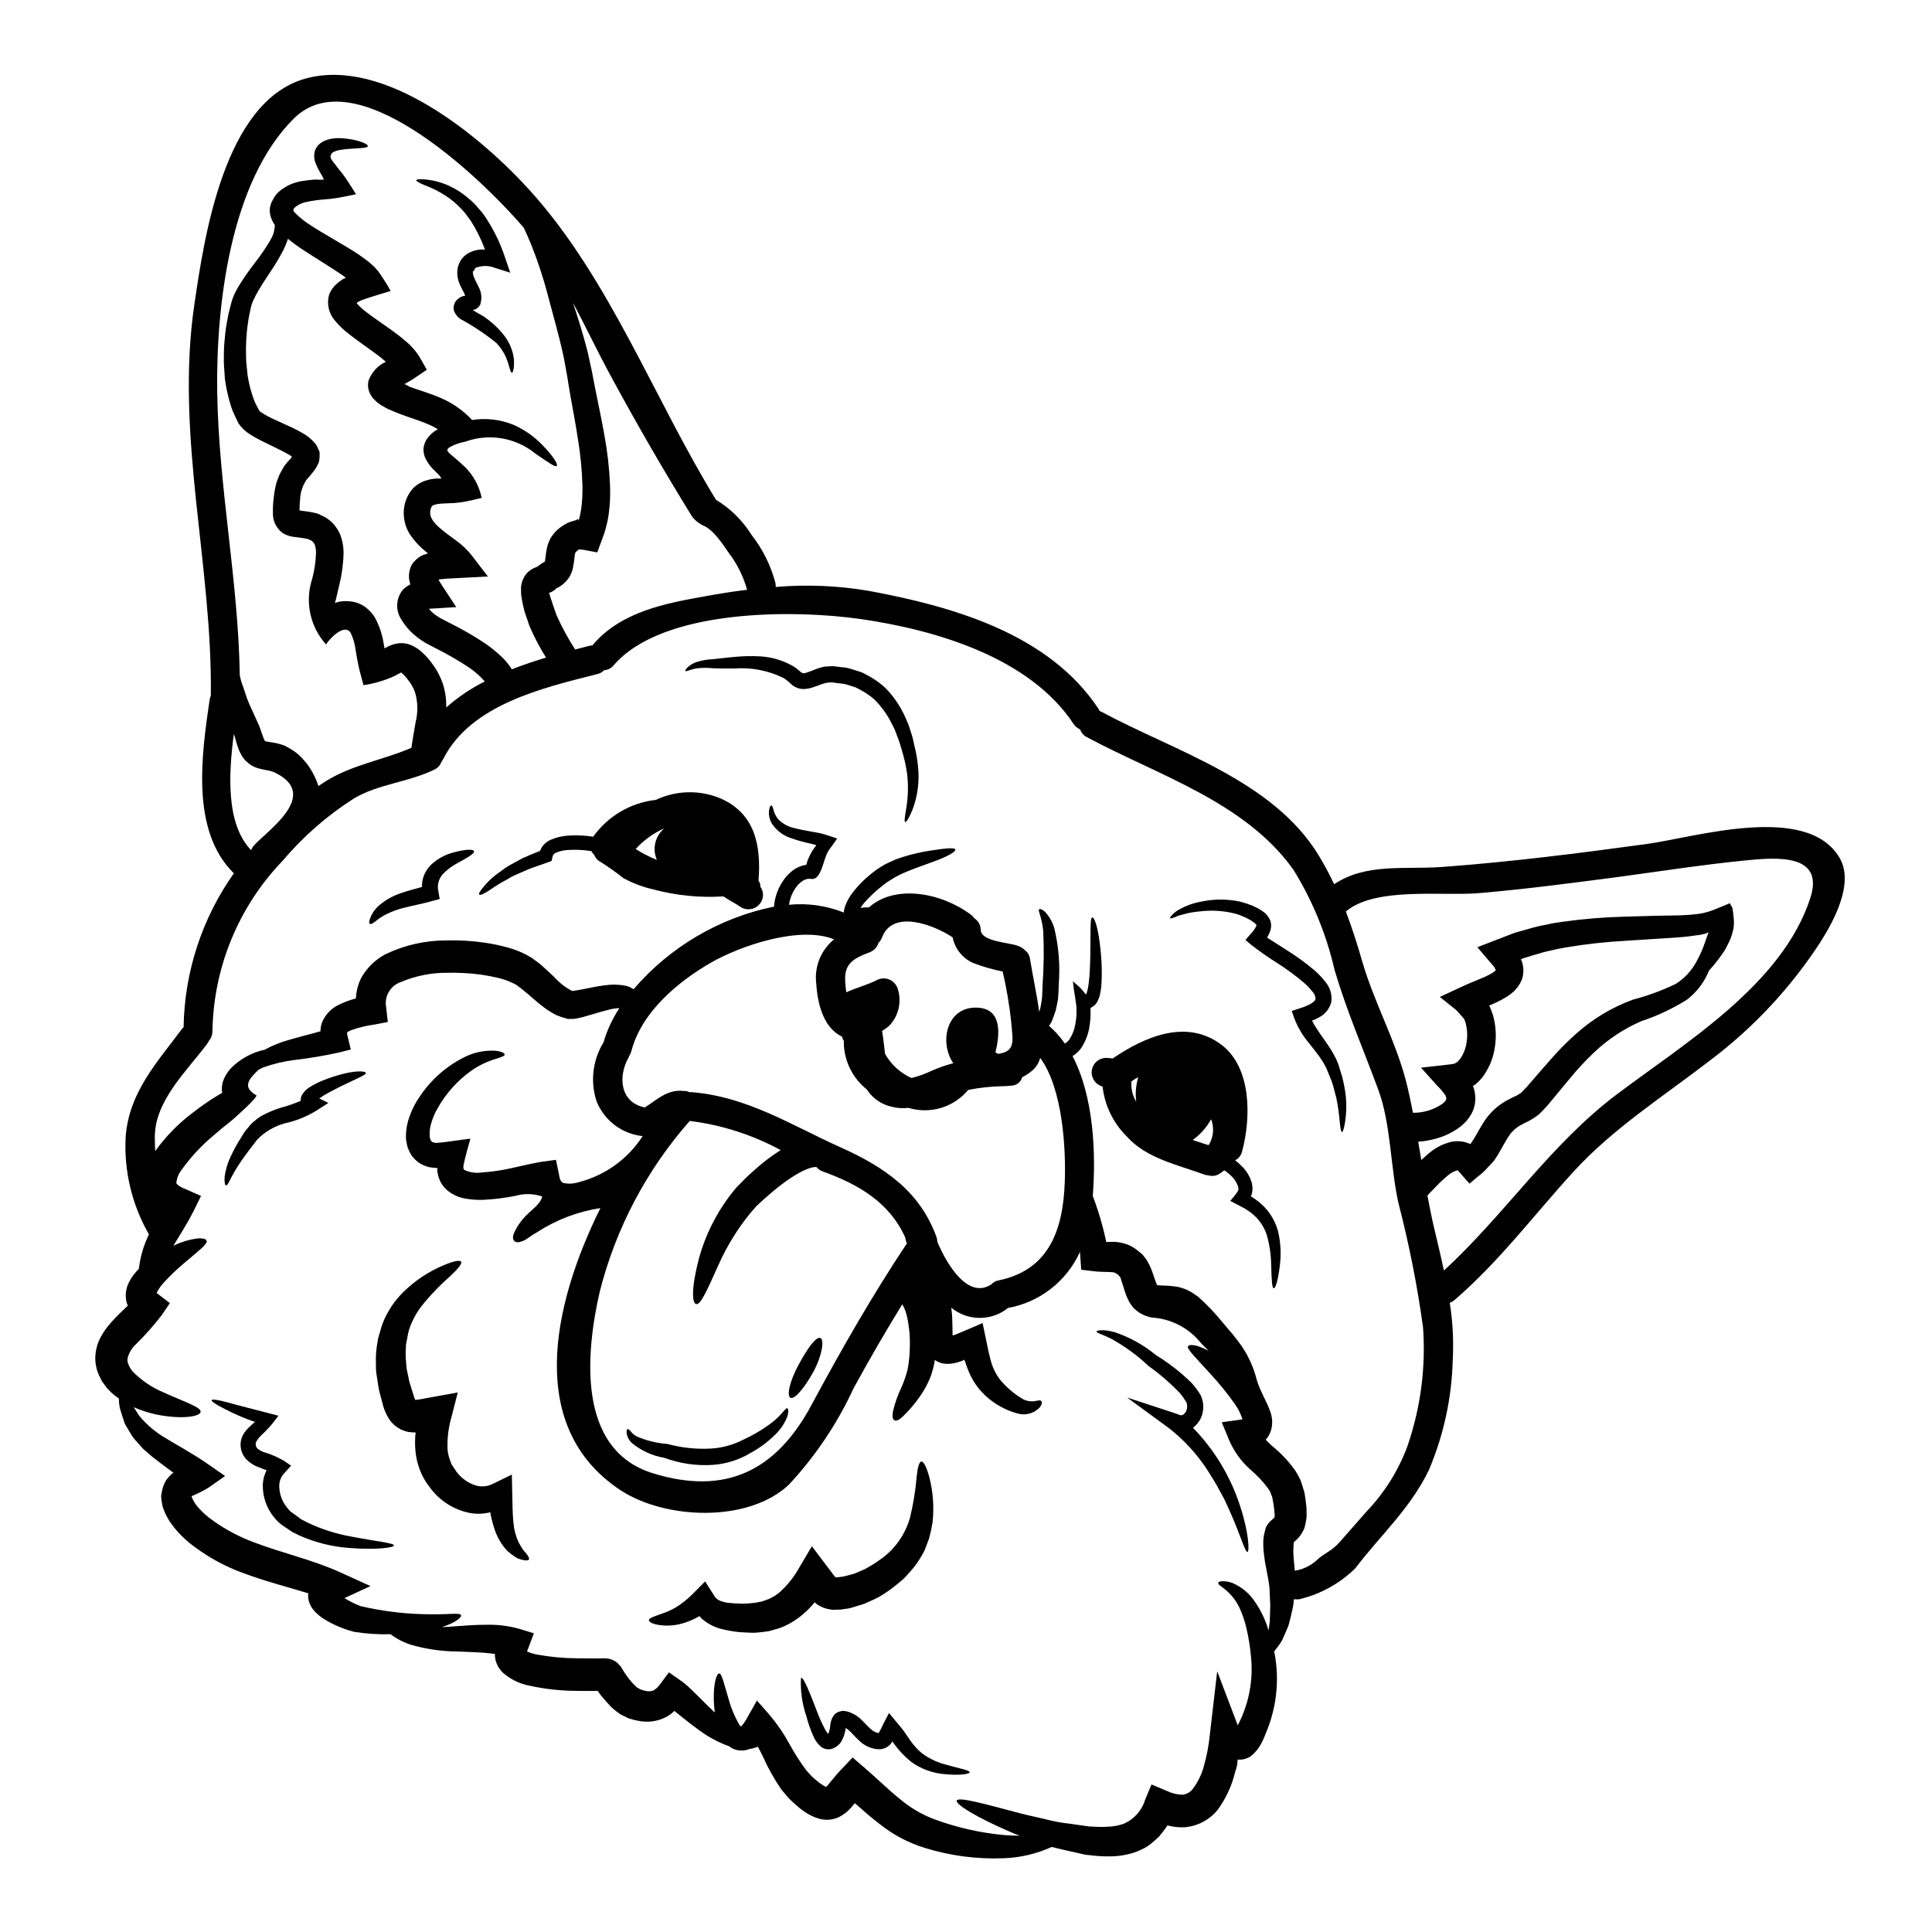 <?xml version="1.0" encoding="UTF-8"?>
<!-- Uploaded to: ICON Repo, www.iconrepo.com, Generator: ICON Repo Mixer Tools -->
<svg fill="#000000" width="800px" height="800px" version="1.1" viewBox="144 144 512 512" xmlns="http://www.w3.org/2000/svg">
 <g>
  <path d="m432.98 411.12c-0.051-0.023-0.051-0.051-0.027 0.027 0.027 0.133 0.043 0.262 0.055 0.395 0.051 1.652-0.07 3.305-0.359 4.934-0.348 1.887-1.07 3.688-2.129 5.289-0.617 0.844-1.395 1.562-2.289 2.106 5.648 10.785 6.238 25.805 5.363 37.078h0.004c1.508 3.965 2.703 8.047 3.57 12.199 0.668-0.023 1.387-0.051 2.34-0.051h-0.004c0.691 0.055 1.379 0.168 2.055 0.336 0.738 0.176 1.453 0.441 2.129 0.785 0.629 0.324 1.223 0.711 1.773 1.16l0.789 0.641 0.395 0.336c0.023 0 0.359 0.395 0.359 0.395l-0.004-0.004c0.02 0.039 0.047 0.074 0.078 0.105l0.102 0.152 0.461 0.539c0.203 0.309 0.465 0.742 0.668 1.129v0.004c0.352 0.617 0.652 1.258 0.898 1.926 0.395 1.102 0.719 2.027 1 2.879 0.129 0.309 0.285 0.789 0.395 0.973 0.027 0.051 0.027 0.078 0.051 0.129l0.117-0.004c0.59 0.152 2.363 0.027 4.57 0.336 0.582 0.055 1.16 0.176 1.719 0.359l0.902 0.309 0.102 0.027 0.395 0.18 0.156 0.051 0.254 0.152 0.512 0.254 0.262 0.129 0.395 0.254c0.488 0.309 1.004 0.668 1.465 1v0.004c2.328 2.074 4.484 4.332 6.445 6.754 0.488 0.566 0.977 1.129 1.438 1.695l1.336 1.574c0.875 1.078 1.695 2.156 2.465 3.262l-0.004 0.004c1.789 2.68 3.102 5.652 3.879 8.781 0.926 3.148 2.621 5.547 3.672 8.66 0.141 0.434 0.246 0.883 0.312 1.336 0.102 0.535 0.129 1.078 0.074 1.617-0.051 1.332-0.488 2.617-1.262 3.699-0.129 0.18-0.273 0.352-0.434 0.512 0.488 0.516 1.027 1.055 1.668 1.645h0.004c2.367 1.91 4.457 4.137 6.211 6.625 0.496 0.785 0.941 1.598 1.336 2.438 0.309 0.871 0.59 1.742 0.848 2.644l0.102 0.309 0.051 0.18 0.023 0.074 0.051 0.254 0.078 0.488 0.152 1.004c0.078 0.789 0.18 1.539 0.285 2.281 0 0.902 0.051 1.695 0.023 2.621-0.074 0.562-0.176 1.102-0.281 1.641l-0.18 0.824-0.023 0.102v0.004c-0.039 0.16-0.09 0.312-0.156 0.461l-0.051 0.102-0.102 0.23v0.004c-0.277 0.578-0.613 1.129-1 1.645-0.348 0.438-0.734 0.844-1.156 1.203-0.152 0.152-0.309 0.262-0.438 0.395-0.152 1.453-0.16 2.914-0.023 4.367 0.102 1.055 0.203 2.106 0.285 3.184h-0.004c2.144-0.324 4.144-1.27 5.75-2.719 2.078-1.969 4.059-2.469 6.16-4.879 2.34-2.695 4.75-5.363 7.113-8.09v-0.004c4.762-4.965 8.449-10.863 10.836-17.316 3.492-10.109 4.898-20.82 4.137-31.488-1.539-11.141-3.727-22.18-6.551-33.062-2.106-9.523-1.969-20.953-5.34-29.988-3.938-10.66-8.316-20.695-11.551-31.633-2.156-9.418-5.852-18.414-10.938-26.629-12.863-18-35.949-25.008-54.711-35.098-0.844-0.41-1.48-1.141-1.773-2.031-0.719-0.316-1.332-0.832-1.77-1.488-11.605-17.562-36.41-24.879-56.309-27.758-17.664-2.566-52.664-2.797-65.578 12.273-0.613 0.758-1.52 1.215-2.492 1.262-0.48 0.504-1.094 0.859-1.77 1.027-14.457 3.644-33.688 8.09-40.934 22.621-0.152 0.285-0.312 0.512-0.465 0.742h-0.004c-0.32 0.844-0.953 1.535-1.77 1.926-6.691 3.336-15.098 3.879-21.41 7.703-7.098 4.527-13.465 10.098-18.895 16.531-11.684 12.168-18.316 28.32-18.562 45.188-0.008 0.895-0.324 1.758-0.898 2.441-0.133 0.273-0.289 0.535-0.465 0.785-5.391 7.242-13.863 15.047-13.914 24.703 0 1.254 0.051 2.516 0.102 3.773l0.004 0.004c2.84-3.957 6.277-7.449 10.188-10.348 1.797-1.414 3.598-2.644 5.367-3.773 0.742-0.465 1.465-0.902 2.207-1.312-0.051-0.285-0.102-0.539-0.129-0.789h0.004c0.008-0.66 0.086-1.32 0.23-1.969 0.547-1.715 1.547-3.254 2.902-4.441 1.723-1.555 3.727-2.766 5.902-3.566 0.742-0.281 1.508-0.496 2.285-0.641 2.078-1.141 4.285-2.027 6.57-2.648 2.617-0.789 5.445-1.441 8.266-2.258 0.012-0.777 0.145-1.551 0.395-2.285 0.773-1.957 2.223-3.57 4.086-4.547 1.562-0.805 3.207-1.434 4.906-1.875 0.086-1.832 0.539-3.633 1.332-5.289 1.512-2.785 3.828-5.051 6.648-6.496 4.984-2.367 10.434-3.594 15.949-3.594 3.512-0.098 7.027 0.117 10.5 0.645 1.723 0.258 3.434 0.609 5.117 1.051 1.812 0.441 3.566 1.078 5.238 1.898l1 0.562v0.004c0.387 0.191 0.754 0.414 1.102 0.668 0.789 0.59 1.828 1.312 2.34 1.797 1.258 1.102 2.34 2.129 3.367 3.106h-0.004c1.34 1.5 2.941 2.746 4.727 3.672 0.309-0.027 0.742-0.078 1-0.129 0.789-0.152 1.719-0.309 2.492-0.461 1.617-0.336 3.312-0.668 4.984-0.898l-0.004 0.004c1.863-0.297 3.766-0.27 5.621 0.074 0.781 0.168 1.523 0.492 2.184 0.949 9.633-11.234 22.73-18.941 37.23-21.902 0.047-0.832 0.18-1.656 0.395-2.465 0.398-1.547 1.062-3.012 1.969-4.328 0.863-1.32 2.004-2.441 3.336-3.285 0.711-0.418 1.484-0.723 2.289-0.898 0.156-0.035 0.32-0.055 0.484-0.051 0.078-0.027 0.18-0.359 0.18-0.359 0.043-0.242 0.105-0.484 0.18-0.719 0.32-0.836 0.703-1.641 1.152-2.414 0.23-0.363 0.465-0.691 0.668-1.027l0.336-0.438c0.062-0.082 0.133-0.16 0.207-0.23-0.066-0.07-0.145-0.121-0.234-0.156-0.109-0.02-0.223-0.043-0.332-0.078l-0.562-0.152c-0.395-0.074-0.789-0.176-1.156-0.254h-0.004c-1.406-0.324-2.793-0.727-4.156-1.207-2.223-0.648-4.141-2.082-5.391-4.035-0.637-1.109-0.863-2.41-0.641-3.672 0.176-0.789 0.359-1.074 0.539-1.051 0.18 0.023 0.359 0.336 0.539 1 0.215 0.957 0.645 1.852 1.254 2.621 1.223 1.27 2.812 2.125 4.547 2.441 1.129 0.309 2.465 0.562 3.938 0.82 0.395 0.051 0.789 0.129 1.156 0.203 0.516 0.078 1 0.18 1.516 0.285 1.488 0.363 2.953 0.875 4.519 1.414-0.719 1.027-1.465 2.078-2.258 3.148-1.438 2.106-1.824 7.68-4.445 7.578v-0.004c-0.297-0.043-0.598-0.062-0.898-0.051l-0.395 0.051c-0.387 0.098-0.758 0.254-1.102 0.461-0.855 0.562-1.578 1.309-2.106 2.184-0.824 1.266-1.359 2.691-1.574 4.184 4.938-0.48 9.918 0.223 14.531 2.055 0.047-0.613 0.18-1.219 0.395-1.797 0.441-1.188 1.055-2.301 1.82-3.312 1.547-2.027 3.352-3.848 5.371-5.41 0.641-0.543 1.328-1.031 2.051-1.465 0.668-0.395 1.234-0.789 1.969-1.102 0.73-0.316 1.465-0.668 2.184-1.004 0.691-0.254 1.387-0.461 2.055-0.691 2.309-0.715 4.668-1.254 7.059-1.621 3.981-0.617 6.441-0.875 6.648-0.309 0.203 0.566-2.055 1.898-5.879 3.258-1.902 0.719-4.133 1.465-6.496 2.414-0.566 0.262-1.156 0.488-1.746 0.746-0.59 0.262-1.102 0.562-1.668 0.848-0.566 0.285-1.23 0.789-1.875 1.129v0.004c-0.559 0.367-1.102 0.758-1.617 1.18-1.738 1.348-3.344 2.852-4.801 4.496-0.398 0.445-0.75 0.926-1.055 1.438 0.176-0.027 0.359-0.078 0.512-0.102 0.574-0.07 1.148-0.086 1.723-0.051 7.062-6.297 19.414-3.824 27.086 1.969v-0.004c0.352 0.266 0.656 0.586 0.902 0.949 1.023 0.668 1.641 1.809 1.641 3.031 0.129 3.184 7.5 3.285 10.012 4.289h0.004c0.66 0.262 1.266 0.652 1.77 1.156 0.691 0.531 1.145 1.316 1.258 2.184 0.789 4.801 1.824 9.422 2.465 14.168 0.129-0.438 0.23-0.902 0.363-1.363 0.102-0.875 0.332-1.594 0.395-2.672 0.023-0.512 0.051-1.051 0.074-1.574 0.051-0.254 0.027-1.027 0.051-1.539 0.344-4.766 0.406-9.555 0.18-14.328-0.129-1.359-0.395-2.703-0.785-4.008-0.262-0.926-0.566-1.594-0.285-1.77 0.203-0.152 0.824-0.027 1.668 0.82v-0.004c1.121 1.234 1.93 2.719 2.363 4.328 1.172 4.926 1.555 10.004 1.129 15.051 0.02 0.574 0.004 1.148-0.051 1.719-0.023 0.539-0.078 1.051-0.102 1.574-0.078 1.027-0.438 2.285-0.641 3.367-0.336 1.078-0.742 2.055-1.105 3.004-0.227 0.395-0.438 0.691-0.641 1.051l-0.004-0.004c1.594 1.383 3 2.961 4.188 4.699 0.457-0.289 0.859-0.664 1.184-1.102 0.766-1.148 1.293-2.441 1.539-3.801 0.27-1.332 0.391-2.695 0.355-4.055l-0.023-0.789v0.004c-0.016-0.355-0.062-0.707-0.129-1.055-0.102-0.715-0.203-1.438-0.309-2.129l-0.18-1-0.074-0.516v-0.18l-0.027-0.125-0.023-0.312-0.203-1.461c0.766 0.715 1.77 1.461 2.336 2.129l0.824 1.004 0.336 0.395-0.008-0.004c0.129-0.223 0.223-0.469 0.281-0.719 0.223-0.832 0.379-1.684 0.465-2.543 0.203-1.719 0.285-3.363 0.336-4.852 0.102-2.953 0.074-5.312 0.102-7.137 0-3.644 0.074-5.059 0.438-5.188 0.438-0.125 1.152 1.363 1.77 5.008v-0.004c0.375 2.426 0.625 4.867 0.742 7.32 0.051 1.543 0.078 3.234-0.027 5.164-0.062 1.059-0.219 2.113-0.461 3.148-0.164 0.676-0.43 1.324-0.785 1.922-0.309 0.5-0.742 0.906-1.258 1.184-0.121 0.105-0.262 0.188-0.414 0.246zm97.316 43.008c-0.027 0.023 0.051-0.027-0.156 0.023-0.918 0.293-1.762 0.766-2.488 1.391-1.121 0.938-2.184 1.941-3.184 3.004l-1.719 1.77c-0.152 0.18-0.312 0.336-0.465 0.512 0.516 2.754 1.055 5.512 1.695 8.266 0.898 3.797 1.848 7.703 2.668 11.605 16.137-14.766 28.113-33.332 45.758-46.629 18.074-13.633 43.906-29.125 51.352-52.098 3.797-11.785-8.859-10.785-17.074-9.961-11.504 1.129-22.93 2.93-34.383 4.469-12.117 1.574-24.238 3.184-36.406 4.211-9.656 0.824-27.473-1.746-35.227 4.875 1.668 4.363 3.078 8.832 4.387 13.383 3.148 10.785 8.809 20.898 11.578 31.633 0.691 2.754 1.281 5.547 1.824 8.316v0.004c2.785 0.027 5.512-0.805 7.805-2.387l0.617-0.539c0.051-0.18 0.254-0.336 0.285-0.465 0.027-0.129 0.152-0.227 0.102-0.281v0.004c0.07-0.074 0.07-0.188 0-0.262 0-0.051 0.051-0.102-0.027-0.176l-0.051-0.129-0.125-0.359c-0.637-0.926-1.359-1.785-2.16-2.57-1.441-1.617-2.906-3.207-4.328-4.801l4.211-0.461c1.516-0.203 3.336-0.336 4.547-0.562 0.238-0.086 0.465-0.207 0.664-0.363l0.18-0.125c0.129-0.027 0.203-0.18 0.309-0.285 0.234-0.195 0.438-0.43 0.59-0.691 0.836-1.27 1.379-2.707 1.594-4.211 0.258-1.555 0.207-3.141-0.152-4.672-0.059-0.355-0.164-0.699-0.309-1.027l-0.152-0.465-0.949-1.078-0.953-1.078c-0.359-0.395-1.051-0.871-1.539-1.281l-3.031-2.441c1.492-0.691 2.953-1.387 4.394-2.051 1.441-0.664 3.148-1.465 4.644-2.055 1.828-0.746 2.106-0.875 2.93-1.23l-0.004-0.004c0.633-0.281 1.25-0.602 1.848-0.953 0.23-0.18 0.488-0.336 0.641-0.461l0.23-0.18 0.051-0.051c0.102-0.051 0-0.102 0.074-0.129h0.004c0.004-0.027-0.004-0.055-0.023-0.074-0.129-0.309-0.293-0.602-0.488-0.875l-0.902-1.051c-1.152-1.363-2.309-2.723-3.465-4.059 2.82-1.105 5.598-2.156 8.316-3.211l1.004-0.395 0.512-0.18 0.312-0.102 1.18-0.332c0.789-0.23 1.574-0.465 2.336-0.668 1.504-0.445 3.031-0.805 4.57-1.082 1.516-0.359 3.008-0.59 4.469-0.789v0.004c5.371-0.754 10.781-1.199 16.203-1.34 2.465-0.074 4.824-0.125 7.113-0.203 2.285-0.078 4.441-0.074 6.523-0.125 1.902-0.023 3.805-0.145 5.699-0.363 1.344-0.16 2.664-0.48 3.934-0.949 1.641-0.668 3.363-1.312 4.723-1.926l0.395 0.691v0.004c0.211 0.266 0.34 0.586 0.363 0.926 0.152 0.883 0.258 1.773 0.309 2.668 0.066 0.84 0.031 1.684-0.105 2.516-0.188 0.863-0.438 1.711-0.742 2.543-0.348 0.824-0.742 1.629-1.18 2.41-0.141 0.324-0.312 0.637-0.512 0.926l-0.488 0.719c-0.641 0.949-1.312 1.77-1.926 2.566-0.539 0.668-1.078 1.281-1.617 1.879-1.23 3.07-3.269 5.754-5.906 7.754-3.766 2.352-7.801 4.246-12.016 5.648-4.656 2.016-8.922 4.844-12.594 8.344-2.238 2.129-4.34 4.391-6.297 6.777-1.078 1.281-2.18 2.617-3.285 3.957-0.562 0.691-1.152 1.387-1.719 2.078-0.566 0.691-1.102 1.363-2.027 2.309l-1.258 1.281c-0.512 0.414-1.078 0.742-1.641 1.129l-0.008 0.004c-0.477 0.312-0.973 0.586-1.492 0.824-0.438 0.203-0.977 0.465-1.281 0.641-1.289 0.637-2.406 1.57-3.258 2.723-0.926 1.281-1.852 3.078-3.031 5.117l-1.004 1.574c-0.27 0.359-0.559 0.703-0.871 1.027l-1.07 1.125c-0.711 0.793-1.492 1.516-2.336 2.156l-2.391 2.004-1.668-1.902-0.848-0.977-0.438-0.461zm-319.65-84.73c-0.898-2.285 20.672-14.02 5.777-20.859-0.703-0.23-1.426-0.398-2.156-0.512-0.488-0.102-1.078-0.203-1.77-0.395-0.914-0.25-1.77-0.676-2.516-1.254l-1.027-0.902c-0.309-0.336-0.59-0.789-0.824-1.102-0.348-0.582-0.648-1.191-0.898-1.824-0.336-0.918-0.629-1.852-0.871-2.801l-0.309-1-0.078-0.254c-1.387 10.516-2.18 23.969 4.672 30.902zm25.395 48.141v0.004c-0.09 0.285-0.078 0.594 0.027 0.871l0.898 3.723-3.148 0.789c-3.941 0.871-7.926 1.539-11.938 2.004-2.789 0.352-5.527 1.012-8.168 1.969-0.395 0.203-0.789 0.395-1.152 0.562-2.672 2.543-4.445 4.598-0.641 6.805 0.613 0.363-6.012 6.316-6.832 6.934-1.488 1.152-3.027 2.414-4.57 3.769l-0.004 0.004c-3.168 2.648-5.988 5.691-8.395 9.051-0.789 0.996-1.27 2.199-1.383 3.465-0.027 0.078 0.023 0.207 0.438 0.566h-0.004c0.566 0.418 1.188 0.754 1.848 1l4.262 1.879-1.824 3.695c-1.875 3.773-3.902 6.805-5.512 9.5 0.152-0.078 0.332-0.156 0.488-0.23h0.004c1.855-0.855 3.828-1.426 5.852-1.699 0.609-0.062 1.227-0.027 1.824 0.105 0.312 0.062 0.566 0.285 0.668 0.59 0.051 0.262-0.102 0.516-0.363 0.824v-0.004c-0.301 0.418-0.656 0.797-1.051 1.133-0.949 0.875-2.414 2.055-4.184 3.57v-0.004c-2.055 1.703-3.996 3.547-5.805 5.512-0.746 0.816-1.379 1.73-1.875 2.719l3.519 2.695-2.184 3.211v0.004c-2.113 2.754-4.422 5.352-6.906 7.777-1.098 1.02-1.852 2.359-2.156 3.824-0.035 0.504 0.059 1.012 0.281 1.465l0.363 0.789 0.227 0.312c0.078 0.102 0.102 0.203 0.203 0.336l0.363 0.461v-0.004c2.356 2.387 5.168 4.269 8.266 5.543 5.754 2.617 9.84 3.852 9.684 5.117-0.078 1.105-4.469 2.106-11.555 0.719v0.004c-2.117-0.441-4.18-1.102-6.16-1.969 0.434 0.691 0.898 1.387 1.387 2.184h-0.004c1.98 2.406 4.371 4.441 7.062 6.008 3.207 1.969 7.266 4.109 11.551 7.113l4.211 2.93-4.398 3.082c-1.41 0.859-2.887 1.605-4.418 2.234-0.023 0-0.023 0-0.023 0.027-0.039 0.016-0.074 0.043-0.105 0.074 0.016-0.012 0.035-0.023 0.051-0.023 0.055 0.023 0.055-0.078 0.055-0.051v0.051c0 0.051-0.027 0.074-0.027 0.102 0.406 1.074 1.016 2.062 1.801 2.902 1.16 1.316 2.484 2.481 3.938 3.465l0.227 0.176v0.004c3.195 2.238 6.66 4.066 10.312 5.441 7.477 2.879 15.688 4.672 23.031 8.012l8.09 3.672-6.906 3.184h-0.004c1.359 0.84 2.797 1.555 4.289 2.133 6.223 1.449 12.59 2.172 18.977 2.156 4.492 0.074 7.441-0.488 7.652 0.254 0.152 0.539-1.414 1.969-5.117 3.148 1.312-0.051 2.668-0.129 4.133-0.262 2.234-0.152 4.699-0.359 7.394-0.359v0.008c3.055-0.117 6.109 0.246 9.055 1.078l3.824 1.18-1.824 4.801c0.832 0.371 1.703 0.648 2.594 0.824 3.57 0.645 7.184 0.977 10.809 1 1.852 0 3.699 0 5.512 0.027l1.492-0.027c0.336 0 0.668 0.027 1 0.078l0.254 0.023 0.566 0.152c0.387 0.137 0.754 0.309 1.105 0.516 0.152 0.102 0.336 0.203 0.465 0.309l0.281 0.254h-0.004c0.176 0.168 0.34 0.348 0.488 0.539 0.16 0.137 0.293 0.305 0.395 0.488l0.129 0.207 0.742 1.203 0.617 0.902 0.004 0.004c0.738 1.039 1.582 2 2.512 2.871 0.129 0.156 0.297 0.273 0.488 0.336l0.254 0.152 0.129 0.078 0.074 0.051 0.004 0.004c0.531 0.215 1.082 0.379 1.648 0.488 0.641 0.141 1.309 0.094 1.922-0.133 0.684-0.391 1.27-0.93 1.723-1.574l2.414-3.234 2.754 1.926c1.094 0.738 2.117 1.582 3.055 2.516 0.789 0.789 1.574 1.543 2.309 2.258 1.438 1.441 2.754 2.754 4.031 3.938-0.129-1.078-0.203-2.082-0.254-2.981-0.152-4.75 0.742-7.418 1.438-7.367 0.691 0.051 1.207 2.543 2.465 6.754 0.641 2.359 1.582 4.625 2.797 6.75 0.145 0.211 0.309 0.41 0.488 0.59 0.246-0.246 0.469-0.508 0.668-0.789 0.461-0.617 0.863-1.277 1.207-1.969l2.363-4.16 3.285 3.75v0.004c1.992 2.328 3.738 4.859 5.211 7.547 1.355 2.516 2.891 4.926 4.598 7.215l1.336 1.465h-0.004c0.461 0.461 0.949 0.891 1.465 1.285l0.715 0.59 1.027 0.691c0.254 0.129 0.516 0.254 0.719 0.336 0.102-0.102 0.23-0.23 0.395-0.414 0.871-1 2.129-2.691 3.566-4.184l0.285-0.285 2.754-2.902 3.106 2.672c3.469 3.004 6.496 5.984 9.473 8.367l0.004 0.004c2.695 2.269 5.758 4.07 9.051 5.316 6.004 2.215 12.27 3.633 18.641 4.211 1.414 0.102 2.723 0.152 3.984 0.152-0.516-0.207-1.027-0.395-1.516-0.59-10.039-4.262-15.535-7.781-15.148-8.707 0.395-1.051 6.691 0.668 16.926 3.391 2.543 0.668 5.262 1.18 8.191 1.93h-0.004c1.578 0.359 3.172 0.621 4.777 0.789 1.695 0.254 3.418 0.488 5.188 0.742 0.789 0.051 1.539 0.074 2.309 0.102 0.875 0.078 1.641-0.027 2.492-0.027 1.516-0.027 3.016-0.305 4.441-0.816 2.742-1.211 4.809-3.57 5.648-6.449l1.645-3.938 4.16 1.742v0.004c1.27 0.602 2.648 0.934 4.055 0.977 1.094-0.129 2.09-0.695 2.754-1.574 1.398-1.871 2.414-4 2.981-6.266 0.707-2.512 1.195-5.082 1.465-7.676l2-17.203 5.445 14.328-0.004-0.004c0.137-0.23 0.258-0.473 0.363-0.719 2.68-5.406 3.769-11.461 3.148-17.461-0.219-2.551-0.625-5.082-1.211-7.574-0.445-1.957-1.105-3.859-1.965-5.676-0.652-1.293-1.5-2.481-2.516-3.512-1.492-1.617-3.234-2.312-2.981-2.856 0.051-0.254 0.488-0.395 1.23-0.395 1.188-0.008 2.356 0.293 3.391 0.875 1.691 0.863 3.18 2.082 4.363 3.57 1.484 1.934 2.684 4.07 3.57 6.34 0.309 0.719 0.539 1.516 0.789 2.285 0.078-0.746 0.18-1.516 0.312-2.34 0.074-1.363 0.051-2.824 0.125-4.394-0.023-0.871-0.074-1.77-0.125-2.719-0.027-0.488-0.051-0.949-0.051-1.465-0.027-0.152-0.027-0.562-0.055-0.562l-0.074-0.617c-0.203-1.668-0.668-3.695-1.078-6.008-0.18-1.18-0.359-2.418-0.438-3.801l-0.004 0.004c-0.039-0.762-0.039-1.523 0-2.285 0.074-0.773 0.219-1.539 0.438-2.285l0.078-0.309v-0.051 0.004c0.09-0.336 0.223-0.656 0.395-0.953 0.176-0.297 0.371-0.582 0.59-0.848 0.234-0.27 0.5-0.512 0.789-0.719 0.309-0.285 0.461-0.438 0.562-0.539 0.051-0.023 0.051-0.051 0.078-0.074 0.02-0.031 0.027-0.07 0.023-0.105l0.051-0.078-0.023-0.078c-0.02-0.094-0.008-0.191 0.023-0.281l-0.102-1.34-0.23-1.691-0.176-1-0.102-0.516-0.004-0.195c-0.152-0.395-0.336-0.789-0.465-1.23-0.129-0.445-0.488-0.789-0.691-1.207-1.383-1.859-2.977-3.547-4.754-5.031-2.359-2.117-4.238-4.719-5.508-7.629l-2.004-4.852 4.984-0.691-0.004-0.004c0.176-0.023 0.344-0.059 0.512-0.102-0.477-1.5-1.199-2.914-2.129-4.184-1.93-2.731-4.039-5.332-6.316-7.781-1.969-2.129-3.492-3.848-4.57-5.008-0.414-0.445-0.793-0.926-1.129-1.434-0.23-0.363-0.414-0.668-0.312-0.875 0.102-0.203 0.363-0.395 0.875-0.395 0.703 0.02 1.395 0.152 2.055 0.395 0.875 0.316 1.723 0.695 2.543 1.129-0.668-0.641-1.312-1.312-1.969-1.969-3.184-4.043-7.949-6.531-13.09-6.832-1.113-0.211-2.18-0.621-3.148-1.203-0.254-0.156-0.496-0.328-0.723-0.516l-0.285-0.227-0.074-0.078-0.488-0.395c-0.051-0.051-0.129-0.152-0.129-0.152l-0.254-0.312v-0.004c-0.332-0.41-0.629-0.848-0.898-1.305l-0.488-1.027c-0.262-0.574-0.484-1.168-0.668-1.773-0.285-0.875-0.539-1.746-0.824-2.594-0.102-0.285-0.227-0.668-0.227-0.691s0.051-0.027 0.023-0.129l-0.395-0.566-0.312-0.309h0.004c-0.141-0.148-0.305-0.27-0.488-0.359-0.273-0.195-0.59-0.32-0.922-0.359-1.027-0.152-3.148-0.023-5.117-0.281l-3.285-0.395-0.203-2.953c-0.023-0.617-0.074-1.18-0.125-1.77h-0.004c-3.543 7.809-10.699 13.371-19.141 14.875-0.129 0.129-0.27 0.246-0.414 0.359-4.394 3.176-10.379 2.988-14.562-0.461 0.047 0.246 0.082 0.492 0.102 0.742 0.074 0.789 0.176 1.574 0.176 2.363 0 0.789 0.051 1.574 0.051 2.184s0 1.078 0.027 1.617c0 0.23 0 0.23-0.027 0.254s0.027 0.152 0.105 0.152 0 0.027 0.152 0l0.102-0.023c0.074-0.027-0.051 0.051 0.309-0.102l1.516-0.617c2.004-0.848 3.938-1.668 5.801-2.492 0.516 2.441 1.004 4.777 1.465 7.039 0.102 0.488 0.23 0.977 0.336 1.461l0.203 0.852c0.129 0.512 0.254 0.977 0.395 1.414h0.004c0.496 1.535 1.25 2.977 2.234 4.258 1.645 1.973 3.606 3.656 5.801 4.984 1.004 0.625 2.199 0.871 3.367 0.691 0.848-0.152 1.414-0.336 1.719-0.051 0.309 0.285 0.309 0.875-0.516 1.875v-0.004c-1.551 1.516-3.805 2.059-5.875 1.414-3.219-0.895-6.164-2.57-8.578-4.875-1.77-1.695-3.176-3.731-4.137-5.984-0.254-0.59-0.484-1.18-0.691-1.797-0.125-0.395-0.254-0.742-0.395-1.129v-0.004c-0.059-0.156-0.145-0.305-0.254-0.434l-0.285 0.23c-0.051 0.051-1.309 0.438-1.309 0.438h0.004c-1.031 0.324-2.109 0.469-3.188 0.438-1.062-0.043-2.09-0.398-2.949-1.027-0.234 1.504-0.613 2.984-1.133 4.414-0.738 1.895-1.711 3.691-2.898 5.344-1.305 1.863-2.785 3.598-4.422 5.184-1.023 0.977-1.742 1.281-2.231 1.055s-0.668-0.977-0.395-2.469c0.531-2.215 1.293-4.367 2.285-6.418 0.652-1.492 1.18-3.039 1.574-4.621 0.391-2.043 0.586-4.113 0.59-6.188 0.074-2.613-0.176-5.227-0.746-7.777-0.242-1.156-0.664-2.266-1.258-3.289-4.488 7.289-8.789 14.711-12.906 22.258-4.316 9.352-10.09 17.957-17.102 25.5-10.758 10.234-32.891 9.32-44.777 1.441-24.727-16.434-18.207-48.48-5.215-74.688-5.938 0.906-11.617 3.059-16.66 6.316-2.055 1.156-2.879 2.031-3.984 2.441-1.105 0.41-1.77 0.359-2.152-0.027-0.383-0.387-0.566-1.051-0.078-2.156 0.754-1.684 1.809-3.211 3.106-4.519 1.543-1.668 3.75-2.926 4.363-5.117-2.258-0.785-4.707-0.859-7.008-0.207-2.856 0.582-5.75 0.945-8.66 1.082-1.539 0.055-3.078-0.047-4.594-0.309-1.898-0.289-3.676-1.121-5.117-2.391-0.84-0.754-1.492-1.699-1.902-2.754-0.191-0.488-0.336-0.996-0.434-1.516-0.062-0.223-0.102-0.453-0.117-0.684 0-0.074-0.027-0.254-0.027-0.281 0.035-0.148 0.078-0.293 0.133-0.438 0-0.078-0.18-0.027-0.285-0.051l-0.395-0.027-1-0.129c-0.402-0.035-0.797-0.121-1.18-0.258-1.656-0.504-3.094-1.551-4.082-2.973-0.41-0.668-0.754-1.375-1.027-2.106-0.152-0.691-0.312-1.391-0.414-2.055-0.117-2.203 0.246-4.402 1.055-6.449 0.625-1.719 1.469-3.348 2.516-4.848 2.906-4.41 6.906-7.992 11.609-10.398 2.59-1.359 5.496-2 8.418-1.852 1.828 0.18 2.57 0.691 2.543 1.027-0.023 0.395-0.824 0.641-2.336 1.129-2.359 0.703-4.59 1.785-6.598 3.207-3.633 2.609-6.648 5.988-8.832 9.891-0.695 1.164-1.242 2.418-1.621 3.723-0.426 1.254-0.582 2.582-0.457 3.898 0.176 1.129 0.59 1.312 1.078 1.465 0.023 0.051 0.176 0.051 0.309 0.051h-0.004c0.168 0.031 0.34 0.039 0.512 0.027 0.875-0.078 1.668-0.129 2.754-0.285 2.004-0.254 4.188-0.617 6.113-0.824-0.566 2.156-1.414 4.852-1.852 7.215l0.004 0.004c-0.012 0.137-0.012 0.277 0 0.414v0.133c0.027 0.078 0 0.152 0.027 0.152 0.051 0.078 0.023 0.18 0.074 0.207 0.051 0.027 0.051 0.125 0.152 0.176v0.004c1.473 0.66 3.106 0.883 4.699 0.645 2.523-0.172 5.031-0.535 7.5-1.082 1.363-0.309 2.75-0.617 4.16-0.926l1.516-0.332 2.156-0.414c1.387-0.203 2.82-0.395 4.234-0.59 0.23 1.055 0.438 2.106 0.668 3.184l0.332 1.668c0.207 0.617 0.285 0.566 0.285 0.691 0.078 0.23 0.23 0.18 0.285 0.363 0.078 0.074 0.23 0.074 0.309 0.203l-0.004 0.008c1.359 0.305 2.777 0.242 4.109-0.18 7.008-1.777 13.086-6.144 17-12.223-2.676-0.281-5.227-1.285-7.379-2.902-2.148-1.621-3.816-3.793-4.824-6.289-1.727-5.227-1.062-10.949 1.824-15.637 0.945-3.223 2.367-6.285 4.211-9.09-0.965 0.039-1.918 0.184-2.852 0.434-1.336 0.312-2.797 0.746-4.363 1.234-0.824 0.227-1.668 0.461-2.516 0.715-0.488 0.102-0.902 0.23-1.516 0.336-0.297 0.062-0.598 0.109-0.902 0.133-0.395 0.023-0.871 0.023-1.281 0.023h-0.203l-0.152-0.051c-0.98-0.25-1.941-0.566-2.875-0.949-0.789-0.414-1.574-0.848-2.281-1.312-0.707-0.465-1.312-0.977-1.969-1.465s-1.156-0.977-1.746-1.465c-1.102-0.949-2.18-1.898-3.207-2.695-0.566-0.512-0.824-0.562-1.207-0.922l-0.008 0.004c-0.25-0.199-0.527-0.363-0.82-0.488l-1.023-0.488c-1.137-0.488-2.312-0.867-3.519-1.129-1.336-0.312-2.754-0.566-4.211-0.789-3-0.398-6.027-0.562-9.055-0.488-4.207-0.02-8.375 0.816-12.246 2.465-2.766 0.965-4.406 3.812-3.852 6.691l0.434 3.879-3.465 0.668c-2.191 0.289-4.344 0.816-6.418 1.574-0.297 0.129-0.578 0.285-0.844 0.469zm24.223-119.83c0.074 0.129 0.395 0.742 1.027 1.668l3.617 5.512-6.727 0.414c-0.613 0.023-0.438 0.023-0.488 0.051v-0.004c0.531 0.688 1.176 1.273 1.902 1.746 0.5 0.387 1.043 0.711 1.617 0.977 0.719 0.395 1.438 0.742 2.184 1.129 3.191 1.594 6.277 3.383 9.242 5.363 1.656 1.141 3.211 2.422 4.648 3.828 0.891 0.906 1.684 1.906 2.363 2.977 2.981-1.18 6.035-2.18 9.055-3.106h-0.004c-1.684-2.688-3.16-5.504-4.414-8.422-0.395-1.254-0.852-2.492-1.258-3.723-0.285-1.051-0.566-2.281-0.789-3.594-0.078-0.484-0.133-0.973-0.156-1.465v-1.633c0.133-1.02 0.48-2 1.027-2.875 0.578-0.852 1.375-1.535 2.312-1.965l0.715-0.309 0.262-0.105c0.359-0.281 0.691-0.539 1.051-0.789 0.203-0.137 0.418-0.258 0.641-0.359 0.09-0.043 0.176-0.094 0.258-0.156 0.027 0 0.027 0 0.027-0.051 0.203-0.59 0.18-2.258 0.789-4.469l-0.004 0.004c0.207-0.621 0.465-1.223 0.77-1.801 0.387-0.586 0.816-1.145 1.281-1.668 0.766-0.777 1.641-1.441 2.594-1.969 0.586-0.348 1.219-0.613 1.879-0.789l0.973-0.285c0.207-0.023 0.285-0.254 0.312-0.254h0.125c0.23 0 0.18 0.23 0.207 0.23l0.023 0.227c0.027-0.023 0.027 0.051 0.051-0.152v0.004c0.277-0.977 0.492-1.969 0.641-2.977 0.281-2.066 0.391-4.156 0.336-6.242-0.117-4.09-0.512-8.164-1.18-12.199-0.59-3.938-1.312-7.703-1.969-11.375-0.336-1.824-0.613-3.648-0.898-5.418-0.309-1.641-0.59-3.258-0.875-4.824-1.336-6.297-3.055-11.965-4.363-17.074v-0.004c-1.16-4.371-2.586-8.668-4.262-12.863-0.664-1.668-1.336-3.148-2.004-4.574-12.945-15.016-45.012-44.594-60.855-29.008-17.023 16.793-20.695 49.863-20.387 72.457 0.363 25.215 5.598 50.043 5.984 75.23 0.102 0.395 0.203 0.824 0.309 1.281 0.102 0.461 0.336 0.977 0.516 1.516 0.359 1.055 0.719 2.156 1.129 3.367h-0.004c0.477 1.25 1.016 2.473 1.617 3.672 0.285 0.641 0.59 1.309 0.898 2.004 0.203 0.461 0.414 0.898 0.617 1.359v-0.004c0.195 0.461 0.367 0.934 0.512 1.414 0.312 0.848 0.539 1.574 0.789 2.184h-0.004c0.098 0.219 0.219 0.426 0.363 0.613 0.051 0.051 0 0.027 0.051 0.027 0.438 0.051 0.789 0.125 1.18 0.203l0.004 0.004c1.305 0.148 2.59 0.449 3.824 0.898l1.152 0.617c0.363 0.203 0.594 0.359 0.902 0.539 0.598 0.367 1.164 0.789 1.691 1.254 0.551 0.48 1.059 1.008 1.516 1.574 0.496 0.523 0.941 1.094 1.336 1.699 1.039 1.57 1.867 3.269 2.465 5.055 0.742-0.488 1.465-1 2.231-1.465 7.039-4.262 14.957-5.445 22.391-8.66 0.332-2.469 0.789-4.801 1.129-6.883h0.004c0.645-2.613 0.574-5.352-0.207-7.93-0.43-1.152-1.043-2.231-1.824-3.184-0.512-0.746-1.133-1.41-1.844-1.969-0.082 0.039-0.16 0.082-0.234 0.129l-1.539 0.82c-2.602 1.188-5.359 2-8.188 2.418-0.465-1.852-0.977-3.469-1.363-5.34-0.203-0.926-0.363-1.852-0.516-2.754l-0.254-1.594-0.004-0.004c-0.195-1.445-0.621-2.852-1.258-4.16-1.641-2.719-5.75 1.695-6.519 3.059-2.086-2.309-3.523-5.121-4.176-8.164-0.648-3.039-0.484-6.199 0.477-9.156 0.605-2.238 0.949-4.539 1.027-6.856 0.027-0.785-0.086-1.566-0.332-2.312-0.117-0.211-0.25-0.418-0.395-0.613-0.254-0.105-0.227-0.363-0.59-0.465-0.363-0.102-0.461-0.309-0.715-0.336l-0.004 0.004c-0.48-0.129-0.969-0.23-1.465-0.309l-1.969-0.254h0.004c-1.105-0.082-2.18-0.398-3.148-0.926-1.832-1.223-2.894-3.312-2.801-5.512-0.035-1.414 0.047-2.832 0.25-4.234 0.137-1.332 0.391-2.648 0.746-3.938 0.254-0.691 0.512-1.387 0.789-2.027l0.977-1.773h-0.004c0.223-0.395 0.488-0.762 0.789-1.102l0.613-0.691 0.645-0.719c0.074-0.102 0.203-0.18 0.176-0.336-0.027-0.152-0.152-0.203-0.254-0.281l-0.395-0.262c-0.18-0.102-0.395-0.227-0.613-0.332-0.414-0.23-0.824-0.465-1.285-0.695-1.898-0.922-3.773-1.848-5.598-2.754-1.016-0.496-2-1.055-2.953-1.668-1.238-0.766-2.293-1.801-3.082-3.027-0.488-1.027-0.949-2.055-1.438-3.059h0.004c-0.375-0.973-0.695-1.965-0.949-2.977-0.527-1.895-0.914-3.824-1.16-5.777-0.074-1.875-0.336-3.699-0.254-5.473v0.004c-0.023-1.727 0.062-3.449 0.254-5.16 0.125-1.621 0.352-3.234 0.672-4.828 0.227-1.574 0.691-3.109 1.051-4.57 0.211-0.793 0.492-1.57 0.844-2.312 0.363-0.715 0.695-1.41 1.078-2.027 1.383-2.227 2.883-4.379 4.496-6.445 1.305-1.684 2.516-3.441 3.621-5.262 0.23-0.395 0.465-0.824 0.668-1.207 0.262-0.488 0.457-1.004 0.594-1.539 0.074-0.566 0.18-1.129 0.254-1.695-0.363-0.52-0.664-1.078-0.898-1.672-0.355-0.824-0.512-1.719-0.465-2.617 0.07-0.863 0.34-1.699 0.789-2.438 0.371-0.77 0.867-1.465 1.469-2.066 1.824-1.613 4.082-2.652 6.492-2.981 0.977-0.152 1.93-0.254 2.824-0.336h0.004c0.223-0.031 0.445-0.039 0.668-0.023l0.395 0.023c0.566 0.031 1.133 0.023 1.695-0.023-0.242-0.582-0.531-1.141-0.871-1.668-0.152-0.23-0.051-0.129-0.438-0.789-0.312-0.555-0.586-1.129-0.82-1.719-0.453-1.023-0.562-2.168-0.309-3.258 1.004-3.394 5.289-3.621 6.805-3.543 1.457 0.066 2.91 0.273 4.328 0.617 2.156 0.59 3.031 1.18 2.957 1.516-0.074 0.336-1.078 0.488-3.184 0.59-1.055 0.074-2.391 0.125-3.938 0.359-0.367 0.043-0.727 0.121-1.078 0.23-0.254 0.062-0.496 0.156-0.719 0.285-0.539 0.172-0.922 0.645-0.977 1.203 0.012 0.387 0.152 0.754 0.391 1.055 0.098 0.156 0.211 0.305 0.336 0.438 0.336 0.461 0.664 0.898 1.027 1.359 0.871 1.129 1.898 2.309 2.644 3.519 0.746 1.207 1.574 2.309 2.336 3.695-2.207 0.438-4.16 0.926-6.828 1.234-0.668 0.051-1.336 0.125-2.027 0.176-0.691 0.051-1.574 0.152-1.828 0.203v0.004c-0.758 0.09-1.512 0.223-2.258 0.395-1.262 0.199-2.441 0.762-3.391 1.617-0.309 0.438-0.395 0.715 0.152 1.254 1.312 1.328 2.777 2.492 4.367 3.469 1.773 1.156 3.773 2.309 5.856 3.543 2.082 1.23 4.328 2.519 6.625 4.031 0.176 0.129 0.898 0.617 1.336 0.953l1.488 1.129 1.363 1.203c0.359 0.438 0.789 0.852 1.129 1.285 0.617 0.848 1.129 1.691 1.719 2.59l0.875 1.414 0.617 1.129c-2.391 0.742-5.117 1.516-7.578 2.391l-0.848 0.395-0.395 0.254-0.105 0.051c-0.023 0.031-0.043 0.066-0.051 0.105-0.004 0.078 0.035 0.156 0.102 0.203 0.738 0.797 1.551 1.531 2.418 2.184 2.004 1.539 4.363 3.106 6.828 4.875 1.23 0.902 2.492 1.852 3.773 2.981h0.004c1.52 1.273 2.805 2.801 3.797 4.519l1.645 2.93-2.852 1.926c-0.641 0.438-1.258 0.824-1.875 1.18l-1.133 0.641 0.156 0.129 1.203 0.641c2.391 0.875 5.238 1.668 8.266 2.981h0.004c3.117 1.348 5.922 3.324 8.242 5.805 3.703-0.582 7.496-0.141 10.965 1.281 2.883 1.273 5.492 3.098 7.676 5.367 3.234 3.363 4.109 5.184 3.797 5.512-0.395 0.438-2.055-0.789-5.672-3.258h0.004c-5.223-4.25-12.289-5.445-18.617-3.148-0.023 0-0.359 0.078-0.359 0.078-1.336 0.262-2.617 0.742-3.801 1.414-0.395 0.227-0.789 0.742-0.395 1.152 0.281 0.324 0.59 0.625 0.926 0.898 0.488 0.414 0.977 0.852 1.488 1.258 0.691 0.617 1.414 1.258 2.082 1.902 2.258 2.227 3.805 5.078 4.438 8.188-1.902 0.438-3.441 0.875-5.547 1.18v0.004c-1.148 0.156-2.305 0.242-3.465 0.254-0.641 0-1.18 0.051-1.719 0.078-0.227 0.023-0.664 0.051-0.715 0.074l-0.363 0.051c-0.949 0.18-1.359 0.438-1.438 0.641v0.004c-0.289 0.527-0.426 1.121-0.395 1.719-0.074 1.258 1.078 2.824 3.262 4.574 1.051 0.871 2.281 1.742 3.644 2.754 1.605 1.152 3.031 2.527 4.242 4.086l4.137 5.414-6.957 0.363c-1.312 0.074-2.621 0.125-3.938 0.203-0.641 0.051-1.23 0.102-1.793 0.176-0.312 0.055-0.262 0.055-0.285 0.078-0.023 0.027-0.098 0.094-0.062 0.117zm371.25 73.637c3.938 6.727-1.574 16.797-5.117 22.363-7.82 12.031-17.676 22.605-29.129 31.25-12.301 9.5-25.73 18-36.281 29.555-10.422 11.414-19.68 23.801-31.453 33.945-0.383 0.352-0.84 0.617-1.332 0.785 0.797 5.043 1.062 10.156 0.785 15.254-0.266 10.02-2.414 19.902-6.34 29.125-4.934 10.195-12.715 17.098-19.465 25.977v0.004c-4.082 4.012-9.176 6.844-14.738 8.188-0.512 0.082-1.031 0.082-1.539 0-0.078 0.617-0.152 1.234-0.203 1.797-0.438 1.926-0.789 3.695-1.258 5.238-0.613 1.488-1.18 2.797-1.719 3.938l-0.004 0.004c-0.535 0.902-1.145 1.762-1.824 2.566-0.078 0.102-0.152 0.18-0.23 0.285 0.027 0.152 0.078 0.309 0.102 0.488v-0.004c1.355 7.207 0.527 14.656-2.387 21.391-0.352 0.973-0.781 1.918-1.285 2.824-0.656 1.172-1.527 2.207-2.566 3.055-1.031 0.723-2.289 1.051-3.543 0.926-0.023 1.09-0.238 2.168-0.641 3.184-0.859 3.699-2.465 7.18-4.723 10.234-2.16 2.609-5.285 4.238-8.66 4.519-1.539 0.082-3.082-0.082-4.57-0.488-0.641 1-1.438 1.969-2.156 2.875-0.969 0.957-2.008 1.844-3.106 2.644-1.145 0.695-2.356 1.266-3.621 1.695-2.258 0.715-4.621 1.051-6.988 1-1.051 0.004-2.102-0.047-3.148-0.152l-1.465-0.152-0.719-0.078-0.359-0.051-0.438-0.051-0.18-0.051c-1.742-0.395-3.465-0.789-5.117-1.152-1.156-0.262-2.258-0.516-3.367-0.824h0.004c-3.984 1.816-8.285 2.836-12.66 3-7.125 0.293-14.246-0.637-21.055-2.754-4.277-1.324-8.273-3.43-11.781-6.215-2.363-1.793-4.547-3.719-6.691-5.621-0.254 0.309-0.539 0.641-0.848 1-0.922 1.105-2.059 2.016-3.336 2.672-0.922 0.43-1.918 0.676-2.93 0.719-0.891 0.035-1.777-0.086-2.621-0.359-1.254-0.387-2.441-0.965-3.516-1.719l-1.027-0.719c-0.516-0.395-0.789-0.664-1.207-1.027v-0.004c-0.758-0.629-1.477-1.297-2.16-2.004-0.613-0.742-1.23-1.488-1.848-2.207h0.004c-1.883-2.731-3.508-5.629-4.856-8.66-0.465-0.949-0.902-1.824-1.363-2.668h0.004c-0.695 0.305-1.43 0.504-2.184 0.59-0.09 0.055-0.184 0.098-0.281 0.125-0.949 0.332-1.969 0.402-2.957 0.207-0.801-0.152-1.551-0.504-2.18-1.023-2.766-0.992-5.379-2.379-7.754-4.109-1.574-1.129-3.184-2.363-4.801-3.672l-1.969-1.594c-0.57 0.562-1.211 1.055-1.902 1.465-2.152 1.203-4.648 1.645-7.082 1.258-0.969-0.145-1.922-0.367-2.856-0.668l-0.281-0.102-0.102-0.051-0.207-0.074-0.395-0.207-0.848-0.395 0.004-0.004c-0.559-0.254-1.074-0.582-1.543-0.977-0.488-0.363-0.977-0.789-1.41-1.156l-1.027-1.102c-0.719-0.789-1.129-1.285-1.695-1.969l-0.129-0.129-0.074-0.125-0.789-1.078c-1.848 0.023-3.672 0.051-5.598 0v-0.004c-4.223-0.008-8.434-0.473-12.555-1.387-2.606-0.512-5.023-1.707-7.012-3.465-0.344-0.348-0.652-0.723-0.926-1.129-0.309-0.445-0.559-0.93-0.742-1.441-0.281-0.754-0.418-1.555-0.395-2.359-0.949-0.125-1.898-0.227-2.852-0.309-2.387-0.18-4.75-0.23-7.086-0.336h0.004c-4.207-0.031-8.391-0.645-12.43-1.82-1.902-0.625-3.688-1.555-5.289-2.758-3.246 0.086-6.496-0.129-9.703-0.641l-0.254-0.078h-0.004c-2.758-0.734-5.391-1.875-7.809-3.391-0.781-0.504-1.508-1.102-2.156-1.77-0.473-0.461-0.871-0.992-1.18-1.574-0.199-0.371-0.371-0.758-0.512-1.152-0.141-0.539-0.219-1.09-0.234-1.645 0.004-0.199 0.023-0.395 0.051-0.594-5.391-1.668-11.414-3.148-17.789-5.57v0.004c-4.387-1.645-8.52-3.898-12.277-6.691-2.062-1.48-3.918-3.234-5.512-5.211l-1.156-1.574c-0.359-0.59-0.691-1.207-1.027-1.824-0.332-0.691-0.613-1.402-0.848-2.133-0.195-0.871-0.328-1.754-0.391-2.644v-0.176l0.027-0.129c0.102-0.668 0.227-1.312 0.395-1.969v-0.004c0.227-0.738 0.547-1.445 0.945-2.106 0.484-0.664 1.043-1.266 1.672-1.793 0.078-0.051 0.152-0.078 0.23-0.129-1.969-1.438-3.879-2.852-5.676-4.285-0.789-0.695-1.574-1.391-2.34-2.031-0.715-0.789-1.387-1.539-2.027-2.258l0.004-0.004c-0.613-0.688-1.141-1.449-1.574-2.258-0.465-0.789-0.902-1.488-1.285-2.18-0.512-1.516-0.949-2.856-1.281-4.008h-0.004c-0.184-0.871-0.277-1.758-0.285-2.644-0.719-0.504-1.402-1.051-2.051-1.645l-0.789-0.789 0.004 0.004c-0.297-0.324-0.57-0.668-0.824-1.027l-0.789-1.078-0.395-0.789h0.004c-0.914-1.633-1.402-3.469-1.414-5.34 0.02-1.906 0.484-3.777 1.363-5.469 0.758-1.422 1.684-2.75 2.754-3.953 1.617-1.793 3.207-3.285 4.519-4.543-0.105-0.199-0.195-0.406-0.273-0.617-0.508-1.84-0.316-3.805 0.539-5.512 0.668-1.34 1.562-2.559 2.644-3.594 0.32-2.742 1.039-5.426 2.129-7.961 0.18-0.395 0.363-0.789 0.539-1.203v-0.004c-4.512-7.859-6.652-16.855-6.156-25.906 0.898-11.688 8.215-19.543 14.957-28.578 0.121-0.137 0.254-0.27 0.391-0.395 0.23-14.629 4.871-28.852 13.324-40.797-11.527-11.301-8.527-31.531-6.418-46.051 0.066-0.344 0.172-0.68 0.309-1.004 0.461-34.715-9.473-68.914-4.363-103.66 2.594-17.664 7.828-53.816 29.398-59.879 20.98-5.852 46.551 15.254 59.617 29.738 21.031 23.312 32.844 55.176 49.223 81.867 3.816 2.309 7.035 5.484 9.398 9.27 2.981 3.797 5.148 8.168 6.367 12.836 0.055 0.332 0.07 0.668 0.051 1.004 8.227-0.703 16.512-0.355 24.652 1.027 22.285 4.133 47.703 11.324 60.93 31.301 0.109 0.18 0.203 0.367 0.281 0.562 0.16 0.047 0.312 0.109 0.461 0.18 19.359 10.422 45.293 18.074 57.465 37.871v0.004c1.551 2.527 2.957 5.144 4.211 7.832 8.551-5.703 18.691-3.824 28.914-4.598 18.074-1.336 35.996-3.621 53.922-6.062 12.652-1.719 42.488-11.039 51.117 3.672zm-34.715 19.719c-0.203 0.078-0.395 0.18-0.59 0.262-0.195 0.078-0.285 0.074-0.395 0.125l-0.102 0.027-0.336 0.074-0.789 0.18c-2.027 0.309-4.109 0.562-6.238 0.719-4.16 0.262-8.699 0.551-13.605 0.871v0.004c-5.172 0.277-10.324 0.844-15.434 1.695-1.363 0.23-2.719 0.461-4.082 0.824-1.406 0.281-2.793 0.641-4.16 1.078-0.691 0.203-1.387 0.395-2.078 0.641l-1.078 0.309-0.262 0.102h-0.023l-0.078 0.051c-0.176 0.102-0.488 0.18-0.539 0.285v-0.004c0.043 0.027 0.078 0.062 0.102 0.105l0.027 0.027c0.023 0.074-0.027-0.105 0.129 0.227h0.004c0.27 0.75 0.418 1.539 0.434 2.34 0.023 0.805-0.078 1.613-0.309 2.387-0.289 0.75-0.676 1.457-1.152 2.102-0.23 0.312-0.488 0.617-0.746 0.926-0.262 0.309-0.488 0.438-0.715 0.641h-0.004c-0.445 0.387-0.918 0.738-1.414 1.055-0.867 0.543-1.77 1.031-2.695 1.465-0.641 0.281-1.258 0.562-1.902 0.848-0.152 0.078-0.152 0.051-0.125 0.102 0.027 0.051-0.027-0.078 0.152 0.254l0.102 0.18 0.359 0.926v0.004c0.258 0.602 0.453 1.23 0.59 1.871 0.598 2.481 0.711 5.051 0.336 7.574-0.359 2.711-1.352 5.297-2.902 7.551-0.422 0.645-0.922 1.242-1.488 1.77-0.281 0.281-0.582 0.547-0.898 0.789l-0.512 0.332-0.051 0.027 0.051 0.078 0.102 0.281 0.18 0.566v-0.004c0.133 0.398 0.211 0.812 0.23 1.23 0.25 1.746-0.059 3.523-0.875 5.086-0.387 0.695-0.832 1.352-1.336 1.969-0.496 0.523-1.023 1.02-1.574 1.488-2.027 1.555-4.352 2.684-6.828 3.312-1.449 0.395-2.938 0.645-4.438 0.746 0.281 1.617 0.535 3.234 0.82 4.852 0.691-0.641 1.441-1.312 2.234-1.969 1.719-1.422 3.75-2.418 5.93-2.898 1.484-0.266 3.016-0.105 4.418 0.461l0.254 0.102c0.012 0.016 0.031 0.023 0.051 0.027h0.027l0.051 0.051h0.051l0.023-0.027c0.027-0.023-0.023 0.055 0.152-0.227l0.742-1.129c1.004-1.645 1.969-3.621 3.445-5.648l0.004-0.004c1.586-2.059 3.621-3.731 5.953-4.879 0.539-0.309 0.898-0.438 1.336-0.664 0.363-0.141 0.707-0.324 1.027-0.539l0.742-0.465 0.695-0.742 0.004-0.004c0.602-0.562 1.16-1.172 1.668-1.82 0.613-0.691 1.203-1.387 1.793-2.055 1.18-1.363 2.285-2.672 3.469-3.981 2.199-2.547 4.566-4.938 7.086-7.164 4.375-3.898 9.449-6.93 14.957-8.934 3.914-1.023 7.719-2.426 11.363-4.188 2.289-1.461 4.164-3.488 5.441-5.883 0.965-1.715 1.758-3.519 2.363-5.391 0.316-0.965 0.598-1.715 0.855-2.379zm-170.62 66.094c0.309-8.371-0.461-24.602-6.523-32.816l0.004 0.004c-0.285 1.121-0.863 2.144-1.672 2.977-0.918 0.871-1.965 1.602-3.106 2.156-0.324 1.199-1.355 2.078-2.594 2.207-0.359 0.051-0.691 0.051-1.027 0.078-0.293 0.051-0.594 0.074-0.895 0.074-0.336 0.027-0.691 0.027-1.027 0.027-2.941 0.07-5.875 0.398-8.758 0.977-1.883 2.262-4.387 3.922-7.207 4.766-2.816 0.844-5.82 0.84-8.637-0.016-1.469 0.176-2.957 0.082-4.387-0.281-2.723-0.582-5.102-2.227-6.602-4.57-3.82-3.023-6.074-7.609-6.137-12.48 0-0.152 0.027-0.254 0.027-0.395-0.242-0.352-0.418-0.742-0.516-1.156-4.852-2.363-6.441-8.496-6.801-13.965-0.582-4.488 1.207-8.957 4.723-11.809-9.219-3.746-25.09 1.852-32.48 6.086-8.883 5.086-18.59 13.199-21.254 23.574v-0.004c-0.117 0.441-0.305 0.859-0.562 1.234-0.051 0.102-0.078 0.227-0.129 0.332-2.953 5.215-2.258 12.016 4.262 13.328 3.312-2.106 6.035-4.902 10.375-4.363v-0.004c0.508-0.023 1.012 0.09 1.461 0.332 0.152 0 0.312-0.027 0.465-0.027 14.816 1.156 26.547 8.781 39.594 14.637 11.348 5.082 21.055 11.578 25.418 23.824v0.004c0.133 0.406 0.211 0.832 0.23 1.258 2.492 5.902 8.062 15.254 14.25 11.246 0.52-0.562 1.211-0.941 1.965-1.078 13.535-2.766 17.102-13.625 17.539-26.156zm-17.664-33.871c4.852-0.641 3.797-3.746 3.492-8.266v0.004c-0.488-4.562-1.254-9.09-2.285-13.562-2.68-0.539-5.316-1.301-7.871-2.281-2.789-1.254-4.801-3.781-5.394-6.781-5.16-3.414-15.895-7.418-18.691 0-0.215 0.547-0.535 1.047-0.949 1.465-0.371 1.16-1.25 2.09-2.391 2.519-3.879 1.461-6.727 2.82-6.445 7.477 0.027 0.539 0.105 1.77 0.285 3.106 2.594-1.18 5.512-1.926 8.016-3.184h-0.004c1.035-0.582 2.281-0.66 3.379-0.207 1.102 0.449 1.938 1.375 2.269 2.516 1.086 3.441 0.199 7.195-2.312 9.785-0.602 0.488-1.227 0.941-1.875 1.363-0.004 0.027 0.004 0.055 0.027 0.074 0.359 1.926 0.512 3.981 0.789 5.984h-0.004c1.598 2.82 4.055 5.062 7.012 6.394 1.816-0.465 3.59-1.102 5.289-1.902 1.867-0.836 3.797-1.512 5.777-2.027-3.938-5.801-1.594-15.508 6.902-14.684 5.961 0.566 5.473 7.012 4.262 11.809l0.004-0.004c0.246 0.117 0.488 0.254 0.719 0.406zm-24.188 50.223v0.004c-0.078-0.184-0.148-0.375-0.203-0.566-0.117-0.305-0.188-0.625-0.207-0.949-4.137-9.293-12.352-14.121-21.824-17.535-0.68-0.238-1.285-0.656-1.746-1.207-0.461 0.004-0.918 0.062-1.363 0.18-0.93 0.285-1.832 0.656-2.695 1.102-1.836 0.992-3.586 2.137-5.234 3.418-1.645 1.254-3.184 2.566-4.625 3.848-0.664 0.641-1.336 1.258-2 1.852-0.566 0.617-1.078 1.281-1.617 1.875v-0.004c-3.391 4.164-6.215 8.758-8.398 13.664-3.391 7.602-4.852 10.68-5.957 10.398-0.949-0.23-1.438-3.672 0.824-12.301 1.633-5.856 4.34-11.359 7.981-16.227 0.645-0.789 1.234-1.617 1.93-2.414 0.715-0.719 1.465-1.465 2.207-2.234 1.488-1.438 3.148-2.926 4.981-4.418 1.441-1.156 2.949-2.227 4.519-3.207-7.367-3.996-15.406-6.598-23.715-7.68-0.133-0.004-0.266-0.02-0.395-0.051-11.434 12.973-19.613 28.48-23.852 45.246-3.672 16.07-6.215 41.852 14.066 48.117 19.336 5.981 32.738-0.645 42.117-18.207 7.852-14.609 16.043-28.91 25.207-42.699zm-42.34-173.21c-0.984-3.566-2.648-6.91-4.902-9.84-1.645-2.363-4.031-6.137-6.879-7.266-1.051-0.535-1.977-1.277-2.727-2.188-7.57-12.254-14.777-24.715-21.621-37.375-3.414-6.266-6.574-12.941-10.012-19.414 1.281 3.938 2.695 8.32 3.938 13.25 0.363 1.668 0.742 3.418 1.129 5.188 0.312 1.691 0.641 3.441 1.004 5.211 0.715 3.57 1.539 7.394 2.258 11.477 0.812 4.359 1.309 8.77 1.488 13.199 0.113 2.469 0.008 4.945-0.309 7.394-0.164 1.32-0.426 2.621-0.785 3.902-0.512 2.106-1.539 4.363-2.281 6.551l-2.133-0.395c-0.719-0.129-1.516-0.312-2.004-0.336l-0.395-0.051c-0.129-0.027-0.203-0.027-0.23 0h-0.074c-0.027 0.051-0.027-0.027-0.102 0.051h-0.004c-0.285 0.203-0.551 0.438-0.789 0.691-0.051 0.074 0 0.051-0.051 0.023 0 0.078-0.023 0.105-0.074 0.23-0.23 0.641-0.152 1.969-0.691 4.289v0.004c-0.203 0.707-0.488 1.387-0.852 2.027-0.414 0.625-0.906 1.191-1.465 1.691-0.488 0.445-1.031 0.824-1.617 1.133-0.094 0.062-0.199 0.113-0.305 0.156-0.004-0.02-0.012-0.039-0.023-0.051-0.129 0.152-0.262 0.309-0.395 0.434-0.344 0.246-0.703 0.469-1.078 0.668l-0.438 0.129h-0.254v0.023c0 0.051 0.227-0.102 0.281 0.203 0.156 0.875 0.617 1.797 0.926 2.957 0.312 0.898 0.641 1.793 0.953 2.719l-0.004 0.004c1.41 3.168 3.07 6.223 4.953 9.137 1.309-0.332 2.594-0.664 3.848-1h0.004c0.246-0.047 0.492-0.082 0.742-0.102 0.035-0.066 0.078-0.125 0.129-0.18 7.523-8.805 19.309-10.988 30.219-12.914 3.484-0.633 7.027-1.199 10.621-1.633zm-69.516 24.289c-1.246-1.422-2.668-2.672-4.234-3.727-2.703-1.789-5.508-3.418-8.402-4.875l-2.231-1.156c-0.883-0.453-1.723-0.98-2.516-1.574-1.93-1.352-3.547-3.094-4.75-5.117-1.578-2.41-1.418-5.566 0.395-7.805 0.562-0.609 1.242-1.098 2-1.438-0.125-0.465-0.227-0.926-0.309-1.391-0.156-1.305 0.074-2.625 0.668-3.797 0.699-1.082 1.676-1.961 2.824-2.543 0.488-0.176 1.004-0.359 1.492-0.512-0.23-0.203-0.488-0.395-0.746-0.617h-0.004c-1.418-1.164-2.68-2.512-3.746-4.008-1.254-1.77-1.926-3.887-1.926-6.059-0.008-2.223 0.734-4.387 2.106-6.137 0.762-0.918 1.73-1.648 2.824-2.133 0.891-0.371 1.82-0.633 2.773-0.785 0.297-0.051 0.598-0.086 0.898-0.102 0.129 0 0.23-0.027 0.254 0h0.285c0.223 0.031 0.445 0.039 0.668 0.023 0.254 0 0.023-0.285-0.027-0.395-0.094-0.16-0.207-0.305-0.336-0.438l-0.203-0.227-0.051-0.051v-0.027l-0.152-0.125-0.59-0.594v-0.004c-1.164-1.023-2.106-2.273-2.777-3.668-0.289-0.746-0.438-1.539-0.434-2.34 0.062-0.781 0.289-1.543 0.668-2.234 0.754-1.262 1.844-2.293 3.148-2.977-0.75-0.465-1.531-0.879-2.34-1.23-2.34-1.027-5.008-1.797-7.871-2.879-0.898-0.359-1.77-0.742-2.668-1.105-0.539-0.223-1.059-0.496-1.543-0.816-0.578-0.289-1.121-0.645-1.617-1.055-0.395-0.395-0.898-0.82-1.254-1.254l-0.004-0.004c-0.332-0.426-0.605-0.895-0.82-1.391-0.422-1.016-0.504-2.141-0.234-3.207 0.816-2.184 2.457-3.965 4.57-4.953-0.898-0.789-1.848-1.516-2.852-2.258-2.258-1.668-4.644-3.285-6.984-5.117l0.004-0.004c-1.316-0.996-2.512-2.144-3.57-3.41-1.715-1.891-2.332-4.531-1.641-6.988 0.441-1.145 1.164-2.16 2.106-2.949 0.457-0.387 0.938-0.746 1.438-1.082l0.336-0.203 0.074-0.027 0.027-0.023c0.098-0.031 0.203-0.047 0.305-0.051 0.203 0 0.027-0.152 0-0.23l-0.125-0.129-0.055-0.051c-0.102-0.051 0.078 0.051-0.281-0.203-2.004-1.387-4.109-2.695-6.164-4.004-2.055-1.309-4.109-2.57-6.059-3.938-0.852-0.613-1.699-1.254-2.543-1.926v0.129c-0.027 0.102-0.254 0.715-0.438 1.23l-0.691 1.539h0.004c-1.055 2.051-2.238 4.035-3.543 5.934-1.312 2.004-2.723 4.059-3.852 6.215-0.309 0.562-0.512 1.102-0.789 1.641-0.223 0.539-0.395 1.098-0.512 1.668-0.254 1.285-0.59 2.57-0.742 4.008h-0.004c-0.227 1.445-0.371 2.902-0.438 4.363-0.094 1.539-0.113 3.082-0.051 4.621-0.027 1.594 0.281 3.148 0.395 4.801v0.004c0.25 1.625 0.617 3.231 1.102 4.801 0.23 0.793 0.508 1.574 0.824 2.336 0.359 0.691 0.715 1.41 1.078 2.129 0.051 0.152 0.395 0.488 1.152 0.926 0.742 0.473 1.512 0.895 2.312 1.262 1.852 0.848 3.723 1.719 5.652 2.59 0.488 0.23 1 0.516 1.539 0.789 0.254 0.152 0.512 0.285 0.789 0.465 0.277 0.18 0.539 0.281 1.004 0.59l-0.004-0.004c0.824 0.559 1.574 1.223 2.231 1.969l0.488 0.539 0.309 0.641c0.207 0.414 0.414 0.852 0.59 1.285v0.004c0.066 0.891 0.016 1.789-0.152 2.668-0.352 0.906-0.836 1.754-1.438 2.516l-0.898 1.105-0.566 0.664-0.461 0.516c-0.051 0.102-0.051 0.023-0.152 0.254v0.004c-0.922 1.504-1.438 3.219-1.492 4.981-0.098 0.871-0.148 1.746-0.152 2.621 0.027 0.102 0.051 0.203 0.152 0.23 0.102 0.027 0.051 0.023 0.152 0.023l1.645 0.207c0.719 0.098 1.43 0.23 2.133 0.395l0.719 0.18 0.668 0.309 1.254 0.613h0.004c0.859 0.496 1.641 1.117 2.309 1.852 0.652 0.766 1.207 1.609 1.645 2.516 0.656 1.625 0.996 3.363 1 5.117-0.062 2.898-0.449 5.785-1.152 8.598-0.312 1.285-0.617 2.594-0.926 3.938l-0.18 0.562v0.027l0.051 0.051c0 0.102 0.078 0.176 0.152 0.051l0.051-0.027 0.027-0.023h0.004c0.125-0.051 0.258-0.094 0.391-0.129 0.723-0.18 1.465-0.266 2.211-0.258 0.77 0 1.535 0.086 2.285 0.258 0.449 0.074 0.883 0.223 1.281 0.438 0.383 0.156 0.754 0.344 1.109 0.562 1.293 0.844 2.367 1.988 3.129 3.336 1.086 2.066 1.824 4.297 2.184 6.602l0.23 1.312v0.023c0.02-0.004 0.039-0.012 0.051-0.023l0.512-0.285 0.336-0.18 0.512-0.227v-0.004c0.359-0.156 0.727-0.289 1.105-0.391 1.508-0.461 3.125-0.367 4.57 0.254 1.203 0.523 2.293 1.273 3.211 2.207 0.734 0.684 1.402 1.43 2 2.234 1.266 1.586 2.273 3.363 2.981 5.266 0.781 2.18 1.148 4.484 1.078 6.801 3.094-2.731 6.527-5.051 10.219-6.898z"/>
  <path d="m500.64 434.36c0.246 2.394 0.176 4.812-0.203 7.188-0.309 1.617-0.566 2.469-0.789 2.469-0.219 0-0.438-0.926-0.59-2.519-0.172-2.25-0.488-4.484-0.949-6.691-0.438-1.391-0.641-2.824-1.281-4.469-0.336-0.824-0.691-1.668-1.051-2.57l-0.262-0.664-0.281-0.516c-0.207-0.395-0.395-0.789-0.645-1.18-0.973-1.574-2.309-3.184-3.695-4.981-1.672-1.957-2.992-4.191-3.902-6.602l-0.668-1.926 2.078-0.668c1.004-0.293 1.977-0.688 2.898-1.18 0.852-0.488 1.34-1.051 1.34-1.312v0.004c-0.023-0.707-0.305-1.383-0.789-1.898-0.695-0.918-1.496-1.754-2.383-2.492-2.168-1.824-4.449-3.504-6.828-5.035-2.441-1.523-4.801-3.172-7.07-4.934l-1.516-1.281 1.363-1.574v-0.004c0.602-0.594 1.098-1.289 1.461-2.055 0.047-0.062 0.082-0.133 0.105-0.203 0-0.051 0.051-0.051-0.027-0.078 0.051-0.051-0.203-0.309-0.395-0.539-0.309-0.23-0.617-0.438-1-0.691-0.383-0.254-0.902-0.488-1.34-0.742-0.766-0.285-1.574-0.719-2.387-0.953l0.004-0.004c-3.031-0.844-6.191-1.109-9.32-0.785-1.199 0.09-2.391 0.254-3.57 0.484-1 0.254-1.852 0.488-2.543 0.668-1.414 0.641-2.231 0.875-2.336 0.691-0.102-0.18 0.434-0.824 1.641-1.824v0.008c1.961-1.246 4.141-2.102 6.422-2.519 3.484-0.773 7.094-0.781 10.578-0.023 1.082 0.277 2.144 0.629 3.184 1.051 0.465 0.23 0.926 0.438 1.391 0.668 0.512 0.309 1.102 0.641 1.668 1.051h-0.004c0.672 0.527 1.211 1.199 1.574 1.969 0.402 0.918 0.445 1.949 0.133 2.898-0.199 0.66-0.492 1.281-0.875 1.852 1.539 1.051 3.418 2.156 5.16 3.312 2.574 1.602 5.027 3.383 7.344 5.34 1.125 0.957 2.141 2.031 3.031 3.211 1.219 1.465 1.758 3.375 1.488 5.262-0.48 1.832-1.75 3.359-3.469 4.16-0.527 0.285-1.078 0.535-1.641 0.746 1.574 3.106 4.211 5.984 5.902 9.219l0.004-0.004c0.266 0.484 0.504 0.98 0.719 1.488 0.102 0.285 0.18 0.438 0.336 0.789l0.203 0.691c0.285 0.926 0.562 1.793 0.824 2.644 0.426 1.664 0.746 3.352 0.957 5.055z"/>
  <path d="m482.75 470.52c0.66 2.93 0.797 5.957 0.414 8.934-0.539 4.363-1.207 6.008-1.617 5.957-0.41-0.051-0.566-1.793-0.668-6.059h-0.004c-0.023-2.691-0.406-5.367-1.129-7.957-0.523-1.66-1.398-3.188-2.566-4.481-0.676-0.738-1.434-1.398-2.258-1.969l-0.695-0.438h-0.004c-0.301-0.223-0.629-0.41-0.973-0.566-1.027-0.562-2.106-1.102-3.211-1.691 0.395-0.516 0.848-1.027 1.281-1.543 0.254-0.395 0.641-0.898 0.852-1.23-0.004-0.164 0.004-0.328 0.023-0.488-0.023-0.191-0.055-0.379-0.102-0.562-0.348-1.055-0.957-2.004-1.77-2.758-0.566-0.57-1.195-1.078-1.875-1.516-0.414 0.309-0.852 0.641-1.312 0.926h0.004c-0.879 0.559-1.961 0.703-2.953 0.395-0.379-0.016-0.754-0.094-1.105-0.227-7.113-2.621-15.352-4.238-20.594-10.195-3.527-3.531-5.746-8.16-6.297-13.121-1.875-0.48-3.102-2.285-2.859-4.207s1.875-3.363 3.812-3.367c0.574 0.012 1.148 0.062 1.719 0.152 8.551-5.828 19.68-10.629 28.91-3.57 7.984 6.113 7.754 19.465 5.391 28.195-0.227 1.027-0.906 1.895-1.848 2.359 0.621 0.465 1.207 0.98 1.746 1.543 1.262 1.215 2.18 2.738 2.668 4.418 0.094 0.473 0.164 0.953 0.207 1.438-0.023 0.5-0.082 0.996-0.18 1.484-0.062 0.195-0.141 0.387-0.23 0.57-0.023 0.051-0.023 0.027-0.051 0.051-0.027 0.023 0.078 0.051 0.102 0.078 0.488 0.332 0.949 0.664 1.414 0.973 1.027 0.766 1.965 1.645 2.797 2.621 1.398 1.715 2.41 3.711 2.961 5.852zm-18.461-23.035v0.004c1.309-2.059 1.555-4.613 0.664-6.883-1.195 2.176-2.859 4.059-4.875 5.512 1.414 0.445 2.824 0.91 4.211 1.371zm-19.18-11.527c-0.277-2.18-0.094-4.391 0.539-6.492-0.637 0.312-1.242 0.688-1.801 1.129-0.156 1.875 0.285 3.754 1.262 5.363z"/>
  <path d="m472.71 543.33c2.336 7.191 2.387 11.891 1.898 11.941-0.664 0.125-1.77-4.262-4.723-10.836-0.395-0.824-0.789-1.695-1.18-2.594-0.395-0.898-0.926-1.746-1.438-2.695-0.926-1.902-2.184-3.75-3.418-5.75-2.766-4.211-6.211-7.938-10.195-11.02l-10.961-8.012 13.301 4.363c0.164 0.094 0.336 0.172 0.512 0.23 0.402 0.188 0.879 0.117 1.207-0.176 0.469-0.391 0.77-0.941 0.848-1.543 0.059-0.312 0.07-0.633 0.027-0.949-0.051-0.129 0.023-0.078-0.078-0.336l-0.129-0.395-0.074-0.102h-0.004c-0.465-0.785-1-1.535-1.594-2.231-2.551-2.672-5.356-5.098-8.367-7.242l-0.102-0.102c-2.887-2.715-6.094-5.059-9.551-6.984-2.391-1.258-4.211-1.645-4.109-2.055 0.078-0.254 1.695-0.668 4.828 0.203 3.988 1.34 7.695 3.402 10.938 6.086 3.41 2.082 6.574 4.547 9.422 7.344 0.809 0.895 1.539 1.855 2.184 2.875l0.129 0.207 0.023 0.023 0.129 0.254v0.027l0.051 0.102 0.152 0.395v0.004c0.148 0.402 0.262 0.812 0.336 1.23 0.137 0.773 0.145 1.562 0.023 2.336-0.238 1.648-1.082 3.148-2.359 4.211-0.102 0.078-0.203 0.129-0.309 0.207 5.769 5.922 10.078 13.105 12.582 20.98z"/>
  <path d="m394.09 611.48c4.16 1.207 6.957 1.645 6.883 2.207-0.051 0.438-2.723 0.953-7.445 0.395-1.324-0.168-2.625-0.484-3.875-0.949-1.496-0.543-2.906-1.297-4.191-2.234-1.914-1.555-3.59-3.379-4.977-5.418-0.078 0.152-0.164 0.297-0.258 0.438-0.316 0.43-0.707 0.793-1.156 1.078-0.52 0.301-1.094 0.492-1.691 0.562-0.836 0.043-1.672-0.07-2.469-0.332-1.07-0.34-2.059-0.898-2.902-1.641-0.891-0.812-1.738-1.668-2.539-2.566-0.176-0.129-0.227-0.262-0.488-0.438l-0.332-0.285-0.102-0.078-0.039-0.031-0.395-0.23c-0.137 1.285-0.547 2.531-1.207 3.644-0.27 0.418-0.617 0.785-1.023 1.078l-0.312 0.262-0.176 0.074-0.336 0.18c-0.594 0.34-1.289 0.469-1.969 0.355-0.547-0.086-1.07-0.309-1.516-0.641-0.945-0.82-1.676-1.863-2.129-3.031-0.719-1.633-1.305-3.324-1.746-5.059-1.125-3.266-1.613-6.715-1.438-10.164 0.691-0.254 2.18 3.492 4.363 9.191 0.574 1.512 1.246 2.988 2.004 4.414 0.234 0.457 0.527 0.883 0.871 1.262l0.027 0.027 0.074-0.027-0.051-0.023c-0.051 0-0.051 0.023-0.051 0.023 0.004-0.035 0.016-0.07 0.027-0.105 0.293-0.727 0.465-1.5 0.512-2.285 0.078-0.871 0.371-1.707 0.852-2.438 0.48-0.668 1.211-1.109 2.027-1.23 0.191-0.039 0.391-0.066 0.59-0.078l0.395 0.051h-0.004c0.266 0.035 0.531 0.086 0.789 0.152 0.375 0.125 0.746 0.273 1.105 0.438l0.922 0.488 0.105 0.051 0.023 0.027 0.203 0.125 0.051 0.051 0.152 0.129 0.363 0.254 0.004 0.004c0.277 0.223 0.539 0.465 0.785 0.723 1 0.949 1.695 1.793 2.441 2.414v-0.004c0.363 0.328 0.781 0.594 1.23 0.789l0.074 0.023 0.105 0.027h0.004c0.164 0.031 0.324 0.074 0.484 0.125 0.039 0.02 0.082 0.027 0.129 0.027 0.461-0.809 0.883-1.641 1.258-2.492l1.465-2.824 1.898 2.285c0.641 0.789 1.34 1.574 1.902 2.309 0.488 0.742 1 1.465 1.488 2.156l-0.004 0.004c0.797 1.199 1.723 2.312 2.758 3.312 0.98 0.875 2.078 1.609 3.262 2.184 1.016 0.531 2.086 0.957 3.191 1.266z"/>
  <path d="m390.26 535.38c1.023 3.961 1.32 8.074 0.871 12.141-0.234 1.418-0.543 2.824-0.922 4.211-0.254 0.691-0.539 1.441-0.824 2.184v0.004c-0.27 0.789-0.633 1.551-1.078 2.258-0.844 1.508-1.852 2.922-3.004 4.211-0.516 0.562-1.027 1.129-1.543 1.719l-0.176 0.176-0.312 0.285-0.254 0.203-0.488 0.414-1.027 0.848c-1.422 1.164-2.934 2.219-4.519 3.148-0.898 0.488-1.902 0.926-2.875 1.363-0.488 0.203-1.027 0.488-1.465 0.613l-1.23 0.363-1.258 0.395-0.641 0.18-0.078 0.027-0.488 0.102-0.203 0.051-0.395 0.051-1.574 0.227c-0.641 0.027-1.312 0.055-1.969 0.055l-0.004 0.004c-0.895-0.07-1.773-0.262-2.621-0.566-0.461-0.203-0.926-0.438-1.387-0.691l0.004-0.004c-0.316-0.219-0.617-0.457-0.898-0.719-1.207 1.473-2.578 2.797-4.086 3.957-1.594 1.23-3.371 2.207-5.262 2.898-0.949 0.254-1.875 0.512-2.797 0.789-0.977 0.152-1.969 0.254-2.902 0.359-0.82 0.082-1.645 0.094-2.465 0.027-0.824-0.055-1.668-0.078-2.469-0.129v-0.004c-1.527-0.164-3.047-0.426-4.539-0.785-1.742-0.41-3.371-1.191-4.781-2.289-0.477-0.316-0.891-0.719-1.23-1.18-1.066 0.637-2.191 1.164-3.363 1.574-1.773 0.652-3.652 0.977-5.543 0.953-3.109-0.129-4.418-0.848-4.496-1.387-0.102-0.645 1.645-1.129 3.981-1.969 1.387-0.492 2.707-1.152 3.934-1.965 1.625-1.121 3.125-2.41 4.469-3.856l2.516-2.539 2.391 3.773c0.691 1.102 1.488 1.512 3.594 1.898 1.055 0.129 2.285 0.18 3.672 0.23l-0.004 0.004c1.281-0.012 2.559-0.105 3.828-0.285l1.617-0.309c0.539-0.203 1.078-0.395 1.641-0.59 1.09-0.461 2.106-1.086 3.008-1.848 2.102-1.891 3.871-4.121 5.234-6.598l3.312-5.598 3.848 5.117c0.438 0.566 0.875 1.156 1.312 1.719h0.004c0.328 0.5 0.699 0.973 1.105 1.414 0.195-0.02 0.391-0.027 0.59-0.023l1.051-0.129 0.285-0.027 0.051-0.023 0.461-0.102 2.516-0.672c0.32-0.102 0.633-0.23 0.926-0.391 0.59-0.254 1.18-0.488 1.742-0.742v-0.004c1.273-0.66 2.5-1.406 3.676-2.231 4.062-2.648 7.043-6.668 8.395-11.324 0.867-3.508 1.461-7.082 1.77-10.684 0.254-2.695 0.668-4.234 1.258-4.328 0.594-0.094 1.34 1.309 2.113 4.043z"/>
  <path d="m387.4 348.63c0.164 3.422-0.387 6.844-1.617 10.043-0.898 2.18-1.617 3.285-1.902 3.184-0.285-0.102-0.102-1.414 0.285-3.648 0.52-3.082 0.586-6.223 0.203-9.32-0.316-2.133-0.797-4.238-1.434-6.301-0.18-0.562-0.359-1.152-0.539-1.77-0.152-0.516-0.395-1.105-0.613-1.668s-0.395-1.156-0.645-1.746-0.562-1.102-0.848-1.691l-0.004-0.004c-1.148-2.332-2.676-4.461-4.516-6.297-1.004-0.883-2.098-1.66-3.262-2.316-0.617-0.309-1.207-0.691-1.797-0.949l-1.875-0.59v0.004c-0.688-0.246-1.402-0.395-2.133-0.438-0.789-0.102-1.516-0.203-2.281-0.285-0.508 0.012-1.016 0.055-1.516 0.129l-0.844 0.25c-0.367 0.105-0.727 0.234-1.078 0.395-0.789 0.309-1.438 0.465-2.129 0.719-0.52 0.141-1.055 0.223-1.594 0.258-0.617 0.043-1.238-0.035-1.824-0.234-0.555-0.195-1.074-0.48-1.539-0.848l-0.875-0.789-0.617-0.512 0.004 0.004c-0.242-0.203-0.5-0.383-0.77-0.539-4.027-1.98-8.512-2.848-12.988-2.516-2.078 0-3.902 0.023-5.621-0.055-1.324-0.137-2.656-0.145-3.984-0.023-2.078 0.203-3.18 1.027-3.391 0.742-0.102-0.125 0.078-0.438 0.488-0.898l0.004 0.004c0.707-0.68 1.559-1.191 2.488-1.492 1.418-0.445 2.887-0.695 4.367-0.746 1.617-0.176 3.469-0.395 5.512-0.59 2.328-0.234 4.672-0.285 7.008-0.152 2.867 0.176 5.664 0.973 8.191 2.336 0.336 0.203 0.539 0.281 0.949 0.562 0.41 0.285 0.746 0.566 1.004 0.789 0.316 0.316 0.68 0.582 1.078 0.785 0.023 0.051 0.125-0.023 0.285 0h-0.004c0.184-0.023 0.359-0.059 0.535-0.102 0.668-0.254 1.414-0.461 2.031-0.742 0.336-0.129 0.613-0.254 1-0.395l1.336-0.395c0.469-0.125 0.953-0.184 1.441-0.18 0.523-0.047 1.047-0.062 1.574-0.051 0.742 0.102 1.516 0.18 2.285 0.285v-0.004c0.832 0.051 1.652 0.215 2.441 0.488 0.898 0.281 1.77 0.562 2.617 0.82 0.824 0.363 1.539 0.824 2.309 1.207 1.461 0.84 2.82 1.84 4.059 2.981 2.176 2.227 3.938 4.816 5.211 7.652 0.285 0.664 0.59 1.309 0.848 1.949 0.254 0.641 0.438 1.34 0.641 1.969 0.203 0.629 0.438 1.281 0.59 1.969 0.152 0.684 0.285 1.203 0.395 1.793 0.574 2.285 0.93 4.617 1.059 6.969z"/>
  <path d="m361.4 498.58c1.105 0.359 0.516 4.621-1.875 9.012-2.336 4.234-4.957 7.367-6.035 6.828-1.078-0.539-0.176-4.519 2.207-8.859 2.289-4.231 4.551-7.391 5.703-6.981z"/>
  <path d="m352.64 517.19c0.23 0.051 0.438 0.875 0 2.207v0.004c-0.699 1.805-1.789 3.434-3.184 4.777-1.969 1.949-4.207 3.606-6.648 4.922-3.012 1.805-6.41 2.871-9.914 3.109-4.379 0.281-8.77-0.359-12.887-1.879-3.156-0.539-6.113-1.895-8.578-3.938-0.73-0.688-1.211-1.602-1.359-2.594-0.051-0.613 0-0.977 0.203-1.051s0.488 0.129 0.875 0.59c0.445 0.578 1.016 1.043 1.668 1.363 2.582 1.109 5.336 1.773 8.141 1.969l0.152 0.051c3.719 0.992 7.57 1.383 11.414 1.156 2.945-0.191 5.82-0.984 8.445-2.336 2.269-1.035 4.438-2.281 6.473-3.727 3.559-2.363 4.582-4.727 5.199-4.625z"/>
  <path d="m345.48 378.95c0.891 1.207 0.973 2.832 0.199 4.121-1.082 1.816-3.422 2.434-5.262 1.387-1.516-1.051-3.211-1.875-4.723-2.902-6.238 0.395-12.5-0.23-18.539-1.852-2.781-0.621-5.461-1.633-7.961-3-1.926-1.527-3.93-2.949-6.004-4.262-0.785-0.383-1.391-1.055-1.695-1.871-0.324-0.293-0.59-0.641-0.789-1.027-0.359-0.051-0.719-0.102-1.078-0.129v-0.004c-1.496-0.195-3.008-0.254-4.516-0.18-1.23 0.004-2.449 0.23-3.594 0.668-0.336 0.113-0.629 0.32-0.852 0.594-0.023 0.051-0.074 0.078-0.125 0.129-0.078 0.242-0.137 0.492-0.184 0.742l-0.176 0.789-0.875 0.336-3.773 1.312v-0.004c-0.965 0.328-1.906 0.715-2.824 1.152l-2.465 1.078c-0.789 0.359-1.414 0.789-2.027 1.129-2.594 1.336-4.137 2.594-5.289 3.262-1.152 0.668-1.719 0.848-1.926 0.664-0.203-0.18 0.074-0.742 0.922-1.793v0.004c1.371-1.715 3-3.203 4.828-4.418 0.652-0.527 1.34-1.008 2.055-1.441 0.789-0.438 1.617-0.875 2.516-1.363v0.004c0.941-0.543 1.918-1.012 2.93-1.41 0.922-0.395 1.875-0.789 2.875-1.18 0.027 0.023 0.051-0.027 0.051-0.129s-0.023-0.027 0.078-0.203c0.102-0.176 0.254-0.465 0.395-0.719l-0.004-0.004c0.566-0.832 1.363-1.484 2.289-1.875 1.566-0.684 3.246-1.066 4.953-1.129 1.723-0.09 3.449-0.039 5.16 0.152l1.156 0.152c3.898-5.469 9.938-9.016 16.613-9.758 5.289-2.504 11.383-2.688 16.816-0.512 9.473 3.938 11.121 12.629 10.375 21.949v0.004c0.359 0.426 0.527 0.98 0.469 1.535zm-26.371-14.48c0.273-0.34 0.574-0.66 0.902-0.949-2.863 1.289-5.434 3.148-7.551 5.469 1.773 1.141 3.656 2.102 5.621 2.875-1.09-2.461-0.691-5.324 1.027-7.394z"/>
  <path d="m283.49 555.73c0.617 0.789 0.852 1.312 0.668 1.574-0.18 0.266-0.789 0.309-1.695 0.074-0.594-0.113-1.164-0.32-1.691-0.613-0.793-0.512-1.547-1.078-2.262-1.695-1.676-1.773-2.906-3.922-3.59-6.262-0.422-1.324-0.758-2.672-1.004-4.035-1.859 0.465-3.797 0.512-5.672 0.129-3.676-0.777-6.988-2.746-9.43-5.598l-0.254-0.285-0.051-0.051-0.18-0.23-0.074-0.102-0.336-0.461-0.691-0.926h-0.004c-0.57-0.828-1.066-1.703-1.488-2.617-0.863-1.875-1.406-3.879-1.617-5.93-0.172-1.691-0.164-3.398 0.023-5.086-0.617 0.004-1.234-0.039-1.848-0.125-2.035-0.371-3.84-1.523-5.031-3.215-0.785-1.16-1.375-2.441-1.746-3.797-0.227-0.902-0.461-1.828-0.715-2.695l-0.336-1.312c-0.102-0.461-0.18-1-0.254-1.488-0.156-1.027-0.312-2.004-0.465-3.008-0.152-1.004-0.102-1.969-0.125-2.902l-0.004 0.004c-0.059-1.922 0.105-3.84 0.488-5.723 0.016-0.281 0.066-0.559 0.152-0.824l0.152-0.59 0.336-1.105c0.191-0.766 0.43-1.523 0.715-2.258 1.219-3.07 3.066-5.852 5.422-8.164 3.059-3.016 6.668-5.422 10.629-7.086 2.723-1.152 4.363-1.465 4.676-0.949 0.312 0.516-0.746 1.797-2.824 3.773l-0.004 0.004c-2.875 2.504-5.508 5.269-7.871 8.266-1.34 1.824-2.383 3.852-3.094 6.004-0.199 0.711-0.355 1.43-0.465 2.156l-0.23 1.152-0.102 0.566-0.004 0.004c0.016 0.117 0.016 0.238 0 0.355-0.125 1.359-0.125 2.727 0 4.082 0.078 0.719 0.102 1.465 0.207 2.184l0.461 2.156 0.004 0.004c0.055 0.379 0.133 0.758 0.23 1.129l0.395 1.281c0.254 0.824 0.512 1.668 0.789 2.516h-0.004c0.09 0.352 0.223 0.688 0.395 1.004 0.641-0.051 2.309-0.336 3.879-0.668l0.742-0.125 6.625-1.207-1.668 6.523v-0.004c-0.789 2.707-1.145 5.523-1.055 8.344 0.066 1.109 0.312 2.203 0.719 3.234l0.23 0.617v0.004c0.039 0.121 0.078 0.238 0.129 0.355l0.312 0.461 0.641 0.953 0.309 0.488 0.027 0.023v0.027l0.125 0.125h-0.004c1.227 1.609 2.91 2.809 4.832 3.441 1.543 0.512 3.227 0.383 4.672-0.359l5.059-2.465 0.102 4.875c0.078 3.148 0.078 5.777 0.336 7.961l-0.004 0.004c0.152 1.797 0.625 3.551 1.387 5.184 0.336 0.59 0.668 1.078 0.949 1.617v0.004c0.328 0.457 0.688 0.891 1.074 1.301z"/>
  <path d="m272.84 228.34c1.863 1.336 3.516 2.938 4.906 4.754 1.117 1.5 1.898 3.227 2.285 5.055 0.219 1.145 0.254 2.312 0.105 3.465-0.129 0.746-0.285 1.156-0.465 1.18-0.18 0.023-0.395-0.395-0.59-1.129-0.258-1.008-0.582-1.992-0.973-2.957-0.633-1.41-1.504-2.703-2.57-3.824-2.984-2.41-6.184-4.539-9.555-6.363-0.668-0.469-1.199-1.109-1.539-1.852-0.156-0.32-0.238-0.672-0.238-1.031v-0.309l0.027-0.152v-0.078l0.152-0.438 0.051-0.176 0.129-0.336c0.598-0.969 1.594-1.629 2.723-1.797-0.035-0.141-0.086-0.27-0.156-0.395-0.309-0.719-0.848-1.574-1.312-2.668h0.004c-0.59-1.312-0.777-2.769-0.539-4.188l0.051-0.285 0.051-0.199c0.035-0.125 0.078-0.242 0.129-0.359 0-0.027 0.152-0.395 0.152-0.395l0.336-0.691c0.469-0.805 1.133-1.48 1.926-1.969 1.387-0.82 2.992-1.188 4.598-1.055-0.965-2.629-2.203-5.152-3.695-7.519-0.539-0.719-1.055-1.438-1.543-2.106v-0.004c-0.523-0.629-1.082-1.227-1.672-1.797-1.027-1.035-2.16-1.961-3.387-2.754-1.789-1.188-3.711-2.16-5.727-2.902-1.438-0.59-2.231-1.055-2.18-1.312 0.051-0.254 0.898-0.309 2.543-0.18 2.352 0.23 4.641 0.898 6.75 1.969 1.508 0.742 2.922 1.668 4.211 2.754 0.738 0.594 1.441 1.227 2.106 1.902 0.617 0.742 1.281 1.488 1.969 2.281 2.574 3.613 4.582 7.594 5.953 11.809l1.363 3.981-4.059-1.281v-0.004c-1.578-0.629-3.332-0.656-4.93-0.074-0.152 0.051-0.152 0.102-0.152 0.102s-0.027-0.102-0.129 0l-0.309 0.691-0.336 0.23 0.004 0.004c-0.02 0.598 0.117 1.191 0.391 1.723 0.285 0.742 0.789 1.574 1.258 2.617h0.004c0.668 1.344 0.789 2.898 0.332 4.328l-0.027 0.152c-0.195 0.332-0.449 0.629-0.742 0.875-0.141 0.102-0.285 0.199-0.438 0.285-0.082 0.023-0.16 0.059-0.23 0.102l-0.562 0.152 1 0.613c0.395 0.207 0.746 0.438 1.129 0.641l0.59 0.336c0.289 0.176 0.566 0.367 0.828 0.578z"/>
  <path d="m269.61 369.56c0.23 0.59-1.574 1.641-4.328 3.148-1.465 0.762-2.797 1.758-3.938 2.953-1.121 1.254-1.555 2.981-1.156 4.617l0.336 1.969-1.852 0.488-0.336 0.102c-2.566 0.715-4.875 1.129-6.879 1.641v0.004c-1.715 0.379-3.383 0.965-4.961 1.742-1.066 0.516-2.07 1.164-2.977 1.93-0.742 0.59-1.254 0.848-1.512 0.664-0.254-0.18-0.18-0.742 0.152-1.641 0.547-1.363 1.441-2.559 2.594-3.469 1.645-1.344 3.527-2.371 5.547-3.031 1.719-0.613 3.617-1.102 5.512-1.617-0.012-0.859 0.109-1.715 0.355-2.539 0.453-1.395 1.27-2.644 2.363-3.621 1.605-1.414 3.523-2.438 5.598-2.981 3.273-0.898 5.305-0.898 5.481-0.359z"/>
  <path d="m248.42 553.58c0 0.512-4.519 1.23-11.91 0.641-4.473-0.328-8.859-1.414-12.969-3.207-0.613-0.312-1.23-0.59-1.848-0.902-0.613-0.312-1.027-0.691-1.574-1.027-0.547-0.336-1.055-0.715-1.594-1.078-0.645-0.52-1.238-1.105-1.77-1.742-2.113-2.496-3.223-5.695-3.106-8.965 0.078-1.277 0.418-2.527 1-3.672-0.742-0.281-1.617-0.59-2.492-0.949-1.027-0.426-1.961-1.043-2.754-1.82-0.465-0.453-0.836-0.988-1.105-1.574-0.281-0.562-0.453-1.172-0.512-1.801-0.133-1.227 0.145-2.461 0.785-3.512 0.516-0.793 1.137-1.512 1.852-2.137 0.395-0.395 0.789-0.691 1.152-1v0.004c-2.703-0.93-5.336-2.055-7.871-3.367-2.441-1.23-3.75-2.106-3.621-2.414 0.129-0.309 1.668-0.102 4.328 0.613 2.644 0.789 6.418 1.668 10.938 2.879l2.438 0.641-1.574 2.055c-0.98 1.164-2.031 2.262-3.148 3.289-0.418 0.414-0.781 0.879-1.078 1.383-0.18 0.32-0.254 0.691-0.211 1.055 0.078 0.562 0.129 0.309 0.18 0.539h0.004c0.102 0.16 0.223 0.305 0.355 0.438 0.453 0.367 0.969 0.652 1.516 0.848 1.863 0.551 3.656 1.316 5.344 2.281l1.969 1.34-1.746 1.926h-0.004c-0.844 0.871-1.34 2.023-1.387 3.234-0.035 2.176 0.703 4.297 2.078 5.984 0.285 0.359 0.594 0.703 0.926 1.023 0.512 0.359 1.027 0.742 1.539 1.102s1.004 0.789 1.516 1.078c0.465 0.23 0.953 0.488 1.414 0.719v0.004c3.641 1.742 7.504 2.984 11.477 3.695 6.922 1.348 11.465 1.707 11.465 2.398z"/>
  <path d="m235.36 428.48c3.312-0.789 5.625-0.641 5.598-0.078-0.051 0.438-1.719 1.129-4.723 2.57-1.492 0.691-3.285 1.574-5.188 2.617-0.852 0.445-1.668 0.949-2.441 1.516l2.418 1.18-3.059 1.969c-2.254 1.402-4.703 2.461-7.266 3.148-2.977 0.578-5.734 1.973-7.961 4.031-0.203 0.23-0.488 0.488-0.668 0.691l-0.664 0.875c-0.465 0.59-0.875 1.156-1.312 1.695-0.824 1.078-1.539 2.106-2.207 3.055-1.012 1.473-1.934 3.008-2.758 4.598-0.539 1.129-0.898 1.824-1.207 1.793-0.312-0.027-0.488-0.789-0.395-2.231 0.258-1.973 0.84-3.891 1.723-5.676 0.516-1.102 1.156-2.309 1.875-3.543 0.395-0.59 0.789-1.23 1.156-1.875 0.203-0.309 0.395-0.617 0.613-0.953v0.004c0.27-0.367 0.562-0.719 0.871-1.051 0.559-0.75 1.223-1.41 1.969-1.969 0.73-0.633 1.543-1.164 2.418-1.574 1.688-0.848 3.461-1.52 5.285-2.004 1.453-0.422 2.879-0.934 4.262-1.539-0.004-0.25 0.004-0.5 0.027-0.75 0.055-0.227 0.133-0.449 0.234-0.664 0.473-0.887 1.172-1.633 2.027-2.156 1.117-0.703 2.293-1.305 3.519-1.801 1.898-0.77 3.856-1.398 5.852-1.879z"/>
 </g>
</svg>